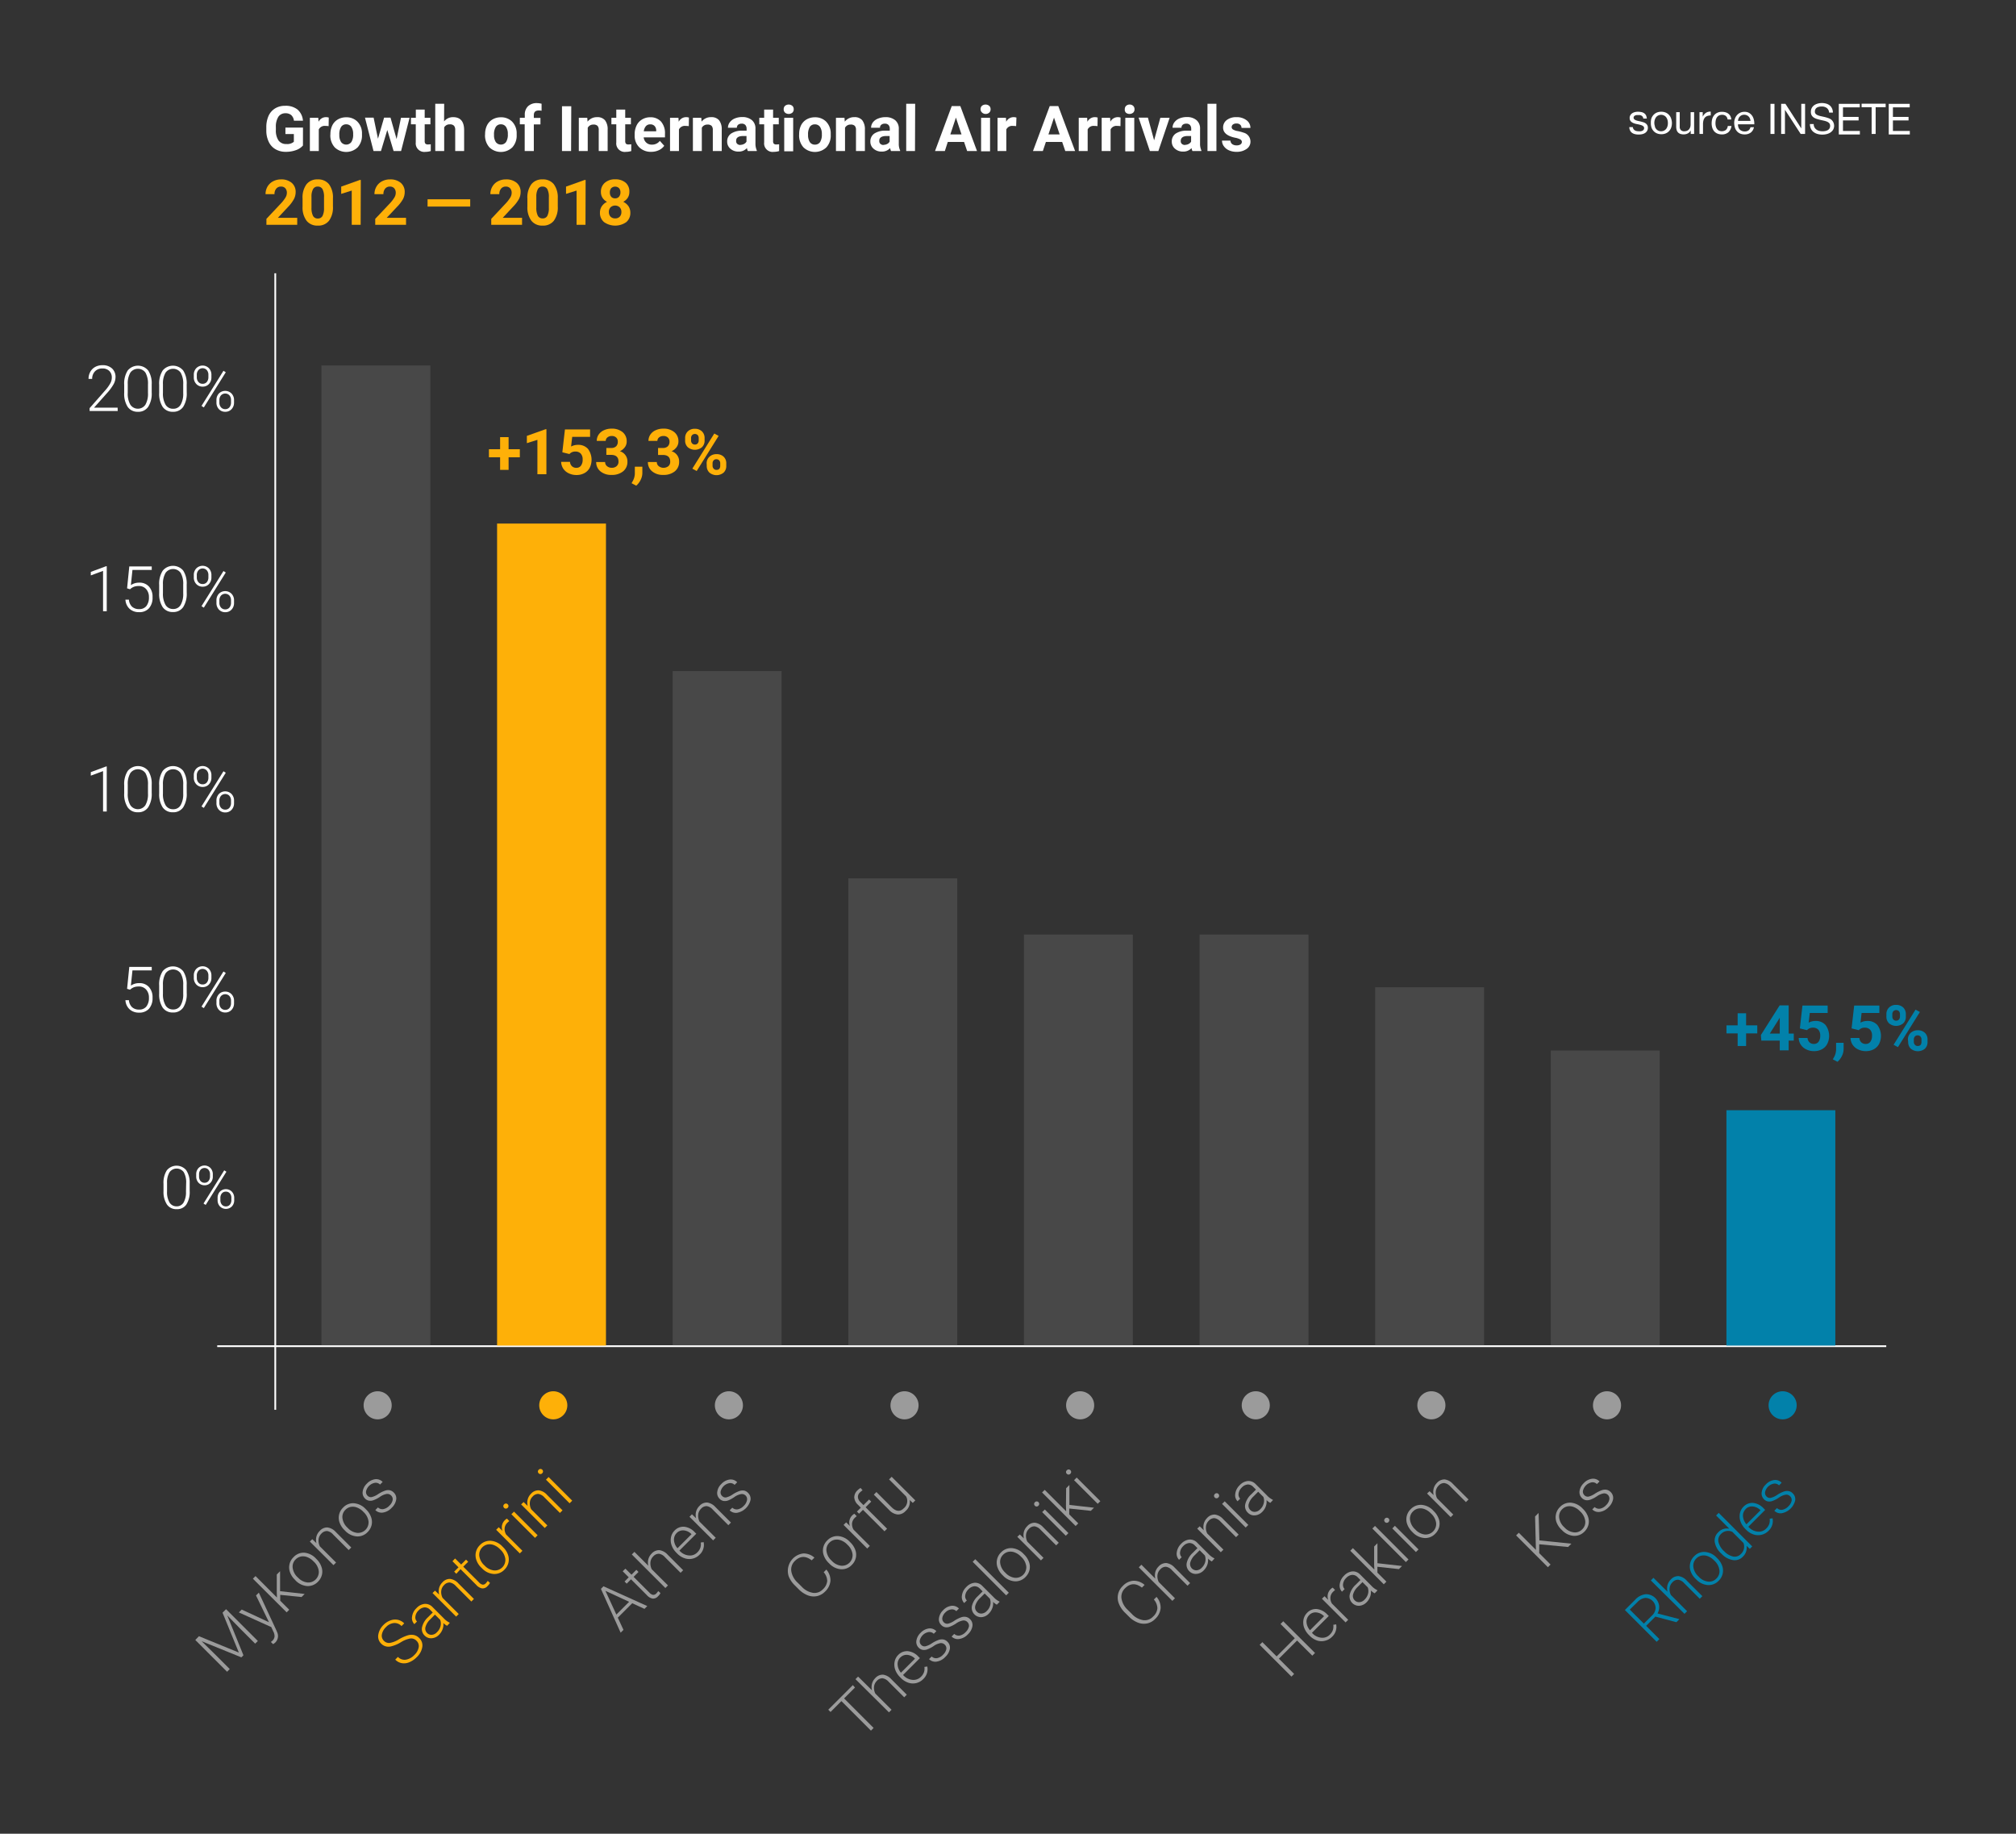 <?xml version="1.0" encoding="UTF-8"?> <svg xmlns="http://www.w3.org/2000/svg" viewBox="0 0 573.96 522"><rect x="0" y="0" width="573.96" height="522" fill="#333333" stroke="none"/><defs><style>.cls-1{fill:none;stroke:#fff;stroke-width:0.5px;}.cls-2,.cls-7{isolation:isolate;}.cls-3,.cls-7{fill:#9b9b9b;}.cls-4{fill:#feb008;}.cls-5{fill:#0281aa;}.cls-6{fill:#fff;}.cls-7{opacity:0.21;}</style></defs><title>Artboard 54 copy</title><g id="Layer_4" data-name="Layer 4"><g id="Group_700" data-name="Group 700"><line id="Line_18" data-name="Line 18" class="cls-1" x1="78.37" y1="77.79" x2="78.37" y2="401.32"></line><line id="Line_19" data-name="Line 19" class="cls-1" x1="537.02" y1="383.21" x2="61.84" y2="383.21"></line><g id="Mykonos" class="cls-2"><g class="cls-2"><path class="cls-3" d="M56.64,465.77,68,470.42l-4.64-11.34,1-1,9.05,9.05-.77.76-3.94-3.94-4-4.1,4.61,11.35-.59.59-11.31-4.59,4,3.92,4,4-.76.77-9.05-9.05Z"></path><path class="cls-3" d="M76.58,461.79l-3.69-7.62.8-.8,5,10.74.2.49a2.58,2.58,0,0,1-.49,2.94,2.81,2.81,0,0,1-.66.48l-.62-.61.42-.34a2,2,0,0,0,.62-1.16,2.76,2.76,0,0,0-.36-1.5l-.57-1.24L68,459l.82-.82Z"></path><path class="cls-3" d="M79.78,454l0,1.67,2.57,2.57-.74.74L72,449.4l.75-.75,6.1,6.11-.05-1.46,0-5.1.94-.94,0,5.69,7,.79-.89.88Z"></path><path class="cls-3" d="M83.93,449.66a5.48,5.48,0,0,1-1.37-2.12,4,4,0,0,1,1-4.26A3.89,3.89,0,0,1,86.65,442,5.13,5.13,0,0,1,90,443.71l.15.15A5.42,5.42,0,0,1,91.51,446a3.91,3.91,0,0,1,.15,2.26,4.15,4.15,0,0,1-1.14,2,3.92,3.92,0,0,1-3.11,1.23,5.12,5.12,0,0,1-3.33-1.66Zm.95-.54a4.32,4.32,0,0,0,2.6,1.35,3,3,0,0,0,3.27-3.27,4.42,4.42,0,0,0-1.42-2.66l-.14-.14a4.78,4.78,0,0,0-1.7-1.13,3.19,3.19,0,0,0-1.79-.19,2.9,2.9,0,0,0-1.53.83,2.81,2.81,0,0,0-.84,2.4A4.45,4.45,0,0,0,84.74,449Z"></path><path class="cls-3" d="M88.91,438.15l1.18,1.12a3.67,3.67,0,0,1,0-1.89,3.43,3.43,0,0,1,.93-1.57,2.8,2.8,0,0,1,2.21-1,3.87,3.87,0,0,1,2.37,1.29l4.41,4.41-.74.74-4.42-4.42a2.86,2.86,0,0,0-1.72-1,2.13,2.13,0,0,0-1.65.76,2.68,2.68,0,0,0-.79,1.66,3.63,3.63,0,0,0,.38,1.95l4.61,4.6-.74.74-6.73-6.72Z"></path><path class="cls-3" d="M98.05,435.54a5.55,5.55,0,0,1-1.37-2.12,4,4,0,0,1,1-4.26,3.89,3.89,0,0,1,3.11-1.24,5.14,5.14,0,0,1,3.33,1.66l.16.16a5.51,5.51,0,0,1,1.37,2.13,4,4,0,0,1,.15,2.26,4.24,4.24,0,0,1-1.14,2,3.92,3.92,0,0,1-3.11,1.23,5.12,5.12,0,0,1-3.33-1.66Zm1-.54a4.32,4.32,0,0,0,2.6,1.35,3,3,0,0,0,3.27-3.27,4.42,4.42,0,0,0-1.42-2.66l-.14-.15a4.88,4.88,0,0,0-1.7-1.12,3.19,3.19,0,0,0-1.79-.19,2.9,2.9,0,0,0-1.53.83,2.81,2.81,0,0,0-.84,2.4,4.45,4.45,0,0,0,1.41,2.67Z"></path><path class="cls-3" d="M111.37,425.73a1.52,1.52,0,0,0-1.34-.45,4.8,4.8,0,0,0-1.86.82,8.5,8.5,0,0,1-1.83.95,2.51,2.51,0,0,1-1.33.13,2.09,2.09,0,0,1-1.1-.62,2.27,2.27,0,0,1-.65-2,3.88,3.88,0,0,1,1.19-2.23,4,4,0,0,1,2.36-1.25,2.55,2.55,0,0,1,2.13.77l-.74.75a1.72,1.72,0,0,0-1.48-.49,3.17,3.17,0,0,0-2.49,2.36,1.42,1.42,0,0,0,.4,1.29,1.27,1.27,0,0,0,1.15.41,5.43,5.43,0,0,0,1.86-.84,8.88,8.88,0,0,1,2-1,2.56,2.56,0,0,1,1.35-.1,2.24,2.24,0,0,1,1.12.65,2.27,2.27,0,0,1,.68,2.05,4.12,4.12,0,0,1-1.29,2.3,4.21,4.21,0,0,1-2.47,1.34,2.47,2.47,0,0,1-2.17-.71l.75-.75a1.79,1.79,0,0,0,1.56.47,3.16,3.16,0,0,0,1.71-1,2.94,2.94,0,0,0,.91-1.59A1.46,1.46,0,0,0,111.37,425.73Z"></path></g></g><g id="Santorini" class="cls-2"><g class="cls-2"><path class="cls-4" d="M118.58,467.07a2.09,2.09,0,0,0-1.72-.66,7.73,7.73,0,0,0-2.77,1.1,9.68,9.68,0,0,1-2.91,1.19,2.9,2.9,0,0,1-2.65-.81,2.85,2.85,0,0,1-.83-2.54,5,5,0,0,1,1.53-2.84,5.16,5.16,0,0,1,2-1.26,3.77,3.77,0,0,1,2.07-.14,3.69,3.69,0,0,1,1.78,1l-.77.77a2.68,2.68,0,0,0-2.13-.86,3.52,3.52,0,0,0-2.27,1.14,3.8,3.8,0,0,0-1.19,2.12,2,2,0,0,0,.6,1.82,2,2,0,0,0,1.68.58,7.37,7.37,0,0,0,2.54-1,11.73,11.73,0,0,1,2.53-1.15,3.73,3.73,0,0,1,1.8-.09,3,3,0,0,1,1.49.86,2.85,2.85,0,0,1,.86,2.56,5.06,5.06,0,0,1-1.6,2.9,6.35,6.35,0,0,1-2.1,1.42,3.78,3.78,0,0,1-2.17.25,3.46,3.46,0,0,1-1.82-1l.76-.77a2.58,2.58,0,0,0,2.23.8,4.3,4.3,0,0,0,2.45-1.35,4,4,0,0,0,1.23-2.16A2.06,2.06,0,0,0,118.58,467.07Z"></path><path class="cls-4" d="M127.29,462.81a5,5,0,0,1-1.08-.8,3.62,3.62,0,0,1-.21,1.78,4.33,4.33,0,0,1-1,1.56,3.18,3.18,0,0,1-2.11,1,2.5,2.5,0,0,1-2-.77,2.53,2.53,0,0,1-.73-2.37,5.59,5.59,0,0,1,1.7-2.85l1.35-1.34-.76-.77a2.09,2.09,0,0,0-1.58-.69,2.64,2.64,0,0,0-1.71.88,2.84,2.84,0,0,0-.89,1.69,1.63,1.63,0,0,0,.45,1.46l-.75.74a2.43,2.43,0,0,1-.65-2.13,4,4,0,0,1,1.25-2.42,3.67,3.67,0,0,1,2.33-1.21,2.84,2.84,0,0,1,2.24.9l3.18,3.18a5.68,5.68,0,0,0,1.67,1.26l.07.07Zm-2.87,1.8a3.49,3.49,0,0,0,1-1.7,2.94,2.94,0,0,0-.11-1.81l-1.48-1.48L122.47,461a4.68,4.68,0,0,0-1.33,2.14,1.73,1.73,0,0,0,.46,1.72,1.67,1.67,0,0,0,1.35.51A2.22,2.22,0,0,0,124.42,464.61Z"></path><path class="cls-4" d="M123.85,452.8l1.17,1.12a3.78,3.78,0,0,1,0-1.89,3.41,3.41,0,0,1,.92-1.57,2.8,2.8,0,0,1,2.22-1,3.83,3.83,0,0,1,2.36,1.29l4.41,4.41-.74.74-4.41-4.42a3,3,0,0,0-1.73-1,2.13,2.13,0,0,0-1.64.76,2.63,2.63,0,0,0-.79,1.66,3.54,3.54,0,0,0,.38,1.95l4.6,4.6-.74.74-6.72-6.72Z"></path><path class="cls-4" d="M129.56,443.64l1.73,1.72,1.39-1.39.61.61-1.4,1.39,4.49,4.48a2,2,0,0,0,1,.64,1.1,1.1,0,0,0,.94-.4,5.77,5.77,0,0,0,.54-.67l.64.57a3.49,3.49,0,0,1-.69.9,1.86,1.86,0,0,1-1.56.67,2.92,2.92,0,0,1-1.66-1l-4.48-4.48L129.91,448l-.61-.61,1.24-1.23-1.72-1.73Z"></path><path class="cls-4" d="M137,446.22a5.4,5.4,0,0,1-1.37-2.12,4,4,0,0,1,1-4.26,3.92,3.92,0,0,1,3.12-1.23,5.12,5.12,0,0,1,3.33,1.66l.16.16a5.66,5.66,0,0,1,1.38,2.13,4.08,4.08,0,0,1,.14,2.26,4.16,4.16,0,0,1-1.14,2,3.92,3.92,0,0,1-3.11,1.23,5.07,5.07,0,0,1-3.33-1.66Zm1-.54a4.28,4.28,0,0,0,2.6,1.36,3,3,0,0,0,3.27-3.27,4.47,4.47,0,0,0-1.42-2.67l-.14-.14a4.91,4.91,0,0,0-1.7-1.13,3.28,3.28,0,0,0-1.79-.18,3,3,0,0,0-2.37,3.23,4.45,4.45,0,0,0,1.41,2.67Z"></path><path class="cls-4" d="M145,433a4.41,4.41,0,0,0-.54.46,2.53,2.53,0,0,0-.79,1.57,3,3,0,0,0,.44,1.81l4.62,4.62-.74.74-6.73-6.73.73-.72,1.08,1.05a2.8,2.8,0,0,1,.7-3.09,2,2,0,0,1,.57-.41Z"></path><path class="cls-4" d="M143.52,429.24a.72.72,0,0,1-.22-.49.67.67,0,0,1,.23-.52.71.71,0,0,1,.52-.23.68.68,0,0,1,.49.22.67.67,0,0,1,0,1,.73.73,0,0,1-.51.23A.72.72,0,0,1,143.52,429.24Zm9.54,7.79-.74.75-6.73-6.73.75-.74Z"></path><path class="cls-4" d="M149.07,427.58l1.17,1.12a3.78,3.78,0,0,1,0-1.89,3.41,3.41,0,0,1,.92-1.57,2.83,2.83,0,0,1,2.22-1,3.85,3.85,0,0,1,2.36,1.29l4.41,4.41-.74.74L155,426.26a3,3,0,0,0-1.72-1,2.12,2.12,0,0,0-1.64.76,2.63,2.63,0,0,0-.79,1.66,3.54,3.54,0,0,0,.38,1.95l4.6,4.6-.74.74-6.72-6.72Z"></path><path class="cls-4" d="M153.36,419.4a.74.74,0,0,1-.22-.49.71.71,0,0,1,.23-.52.67.67,0,0,1,.52-.23.72.72,0,0,1,.71.7.73.73,0,0,1-.23.52.67.67,0,0,1-.52.23A.68.68,0,0,1,153.36,419.4Zm9.55,7.79-.75.74-6.72-6.72.74-.75Z"></path></g></g><g id="Athens" class="cls-2"><g class="cls-2"><path class="cls-3" d="M180,456.38l-4.11,4.11,1.61,3.47-.8.81-5.62-12.48.73-.73,12.47,5.63-.8.8Zm-4.52,3.23,3.63-3.63-6.74-3.12Z"></path><path class="cls-3" d="M178.06,446.54l1.72,1.72,1.39-1.39.61.61-1.39,1.39,4.48,4.48a2,2,0,0,0,1,.64,1.13,1.13,0,0,0,1-.41,6.89,6.89,0,0,0,.54-.66l.63.57a3.09,3.09,0,0,1-.69.9,1.86,1.86,0,0,1-1.55.67,2.92,2.92,0,0,1-1.66-1l-4.49-4.49-1.23,1.24-.61-.61L179,449l-1.72-1.72Z"></path><path class="cls-3" d="M184.59,445.72a3.59,3.59,0,0,1,0-1.87,3.51,3.51,0,0,1,.91-1.58,2.89,2.89,0,0,1,2.22-1,3.94,3.94,0,0,1,2.37,1.3l4.41,4.41-.74.74-4.42-4.42a2.86,2.86,0,0,0-1.72-1,2.13,2.13,0,0,0-1.65.76,2.68,2.68,0,0,0-.79,1.65,3.65,3.65,0,0,0,.38,2l4.61,4.6-.74.74-9.55-9.55.74-.74Z"></path><path class="cls-3" d="M199.15,442.58a4.07,4.07,0,0,1-4.23,1,5.2,5.2,0,0,1-2.08-1.3l-.26-.27a5.55,5.55,0,0,1-1.37-2.12,4.23,4.23,0,0,1-.18-2.27,3.63,3.63,0,0,1,1-1.9,3.42,3.42,0,0,1,2.78-1.11,4.78,4.78,0,0,1,3,1.57l.42.42-4.8,4.79.14.15a4,4,0,0,0,2.56,1.24,2.91,2.91,0,0,0,2.41-.88,3.46,3.46,0,0,0,.84-1.28,3.26,3.26,0,0,0,.13-1.52l.82-.11A3.8,3.8,0,0,1,199.15,442.58Zm-6.48-6.2a2.65,2.65,0,0,0-.79,2,3.93,3.93,0,0,0,1,2.35l4-4-.08-.08a3.45,3.45,0,0,0-2.13-1A2.48,2.48,0,0,0,192.67,436.38Z"></path><path class="cls-3" d="M197,431.06l1.18,1.12a3.78,3.78,0,0,1,0-1.89,3.46,3.46,0,0,1,.93-1.58,2.86,2.86,0,0,1,2.21-1,3.94,3.94,0,0,1,2.37,1.3l4.41,4.41-.74.74-4.42-4.42a2.86,2.86,0,0,0-1.72-1,2.1,2.1,0,0,0-1.65.76,2.68,2.68,0,0,0-.79,1.65,3.65,3.65,0,0,0,.38,2l4.61,4.6-.74.74-6.73-6.72Z"></path><path class="cls-3" d="M212.31,425.76a1.49,1.49,0,0,0-1.34-.44,4.76,4.76,0,0,0-1.86.81,8.82,8.82,0,0,1-1.82,1,2.67,2.67,0,0,1-1.34.13,2.09,2.09,0,0,1-1.09-.62,2.26,2.26,0,0,1-.65-2,3.75,3.75,0,0,1,1.18-2.22,3.9,3.9,0,0,1,2.36-1.25,2.51,2.51,0,0,1,2.13.77l-.74.75a1.7,1.7,0,0,0-1.48-.49,3.13,3.13,0,0,0-2.49,2.36,1.42,1.42,0,0,0,.41,1.29,1.29,1.29,0,0,0,1.15.41,5.4,5.4,0,0,0,1.85-.84,9,9,0,0,1,2-1,2.65,2.65,0,0,1,1.35-.09A2.23,2.23,0,0,1,213,425a2.29,2.29,0,0,1,.67,2,4.84,4.84,0,0,1-3.76,3.63,2.47,2.47,0,0,1-2.17-.7l.75-.75a1.84,1.84,0,0,0,1.57.47,3.2,3.2,0,0,0,1.7-1,3,3,0,0,0,.91-1.6A1.45,1.45,0,0,0,212.31,425.76Z"></path></g></g><g id="Corfu" class="cls-2"><g class="cls-2"><path class="cls-3" d="M235.26,446.8a4.61,4.61,0,0,1,1.17,3.21,4.79,4.79,0,0,1-1.55,3.07,4.58,4.58,0,0,1-2.29,1.28,4.67,4.67,0,0,1-2.62-.23,7.38,7.38,0,0,1-2.54-1.69l-1.17-1.17a7.32,7.32,0,0,1-1.72-2.56,5,5,0,0,1,4.18-6.5,4.67,4.67,0,0,1,3.15,1.19l-.78.77c-1.72-1.34-3.33-1.28-4.81.2a3.37,3.37,0,0,0-1,2.88,5.73,5.73,0,0,0,1.82,3.28l1.11,1.1a5.64,5.64,0,0,0,3.21,1.79,3.22,3.22,0,0,0,2.85-1,3.63,3.63,0,0,0,1.24-2.38,3.88,3.88,0,0,0-1-2.48Z"></path><path class="cls-3" d="M235.9,444.89a5.67,5.67,0,0,1-1.37-2.12,4,4,0,0,1,1-4.27,3.92,3.92,0,0,1,3.11-1.23,5.12,5.12,0,0,1,3.33,1.66l.16.16a5.66,5.66,0,0,1,1.38,2.13,4,4,0,0,1,.14,2.26,4.07,4.07,0,0,1-1.14,2,3.92,3.92,0,0,1-3.11,1.23,5.12,5.12,0,0,1-3.33-1.66Zm.95-.54a4.32,4.32,0,0,0,2.6,1.35,3,3,0,0,0,3.27-3.27,4.45,4.45,0,0,0-1.41-2.66l-.15-.15a4.8,4.8,0,0,0-1.69-1.12,3.24,3.24,0,0,0-1.8-.19,2.9,2.9,0,0,0-1.53.83,2.81,2.81,0,0,0-.84,2.4,4.45,4.45,0,0,0,1.41,2.67Z"></path><path class="cls-3" d="M243.92,431.61a3.83,3.83,0,0,0-.55.46,2.6,2.6,0,0,0-.79,1.57,3.05,3.05,0,0,0,.44,1.81l4.62,4.62-.74.74-6.73-6.72.73-.73,1.08,1.05a2.81,2.81,0,0,1,.7-3.08,1.6,1.6,0,0,1,.58-.41Z"></path><path class="cls-3" d="M251.81,435.9l-6.12-6.11-1.11,1.11-.61-.61,1.11-1.11-.81-.82a3.13,3.13,0,0,1-1.06-2.11,2.74,2.74,0,0,1,.91-2,4.3,4.3,0,0,1,.89-.68l.57.67a4.15,4.15,0,0,0-.76.61,1.7,1.7,0,0,0-.57,1.34,2.21,2.21,0,0,0,.75,1.43l.83.83,1.6-1.6.61.61-1.6,1.6,6.11,6.11Z"></path><path class="cls-3" d="M259,427a3.38,3.38,0,0,1-1.17,3.12,2.9,2.9,0,0,1-2.26,1,3.84,3.84,0,0,1-2.42-1.27l-4.37-4.38.74-.74,4.28,4.28c1.28,1.28,2.44,1.41,3.47.37a2.68,2.68,0,0,0,.71-3.38l-4.86-4.87.74-.74,6.73,6.72-.72.72Z"></path></g></g><g id="Thessaloniki" class="cls-2"><g class="cls-2"><path class="cls-3" d="M243.42,480.38l-3.1,3.1,8.4,8.4-.76.77-8.41-8.41-3.09,3.1-.65-.65,7-7Z"></path><path class="cls-3" d="M248.26,481.17a3.59,3.59,0,0,1,0-1.87,3.46,3.46,0,0,1,.91-1.58,2.85,2.85,0,0,1,2.22-1,3.87,3.87,0,0,1,2.37,1.29l4.41,4.41-.74.74L253,478.74a3,3,0,0,0-1.73-1,2.13,2.13,0,0,0-1.64.76,2.7,2.7,0,0,0-.79,1.66,3.54,3.54,0,0,0,.38,1.95l4.61,4.6-.74.74L243.56,478l.74-.74Z"></path><path class="cls-3" d="M262.82,478a4.07,4.07,0,0,1-4.23,1,5.34,5.34,0,0,1-2.08-1.31l-.27-.27a5.72,5.72,0,0,1-1.37-2.12,4.32,4.32,0,0,1-.17-2.27,3.67,3.67,0,0,1,1-1.9,3.45,3.45,0,0,1,2.78-1.1,4.77,4.77,0,0,1,3,1.56l.42.42-4.8,4.8.14.14a4,4,0,0,0,2.56,1.25,3,3,0,0,0,2.41-.89,3.43,3.43,0,0,0,.84-1.27,3.32,3.32,0,0,0,.13-1.53l.82-.11A3.82,3.82,0,0,1,262.82,478Zm-6.48-6.2a2.63,2.63,0,0,0-.79,2,4,4,0,0,0,.95,2.36l4-4-.08-.08a3.51,3.51,0,0,0-2.13-1A2.42,2.42,0,0,0,256.34,471.83Z"></path><path class="cls-3" d="M269,468.2a1.49,1.49,0,0,0-1.33-.45,4.8,4.8,0,0,0-1.86.82,8.73,8.73,0,0,1-1.83.95,2.51,2.51,0,0,1-1.33.13,2.1,2.1,0,0,1-1.1-.61,2.29,2.29,0,0,1-.65-2,3.88,3.88,0,0,1,1.19-2.23,4,4,0,0,1,2.36-1.25,2.54,2.54,0,0,1,2.13.78l-.74.74a1.75,1.75,0,0,0-1.48-.49,3.17,3.17,0,0,0-2.49,2.36,1.42,1.42,0,0,0,.4,1.29,1.27,1.27,0,0,0,1.15.41,5.43,5.43,0,0,0,1.86-.84,8.88,8.88,0,0,1,2-1,2.67,2.67,0,0,1,1.35-.1,2.24,2.24,0,0,1,1.12.65,2.27,2.27,0,0,1,.68,2,4.12,4.12,0,0,1-1.29,2.3,4.21,4.21,0,0,1-2.47,1.34,2.48,2.48,0,0,1-2.17-.71l.75-.74a1.81,1.81,0,0,0,1.56.46,3.2,3.2,0,0,0,1.71-1,3,3,0,0,0,.91-1.6A1.44,1.44,0,0,0,269,468.2Z"></path><path class="cls-3" d="M275.43,461.75a1.47,1.47,0,0,0-1.33-.44,4.85,4.85,0,0,0-1.87.81,8.24,8.24,0,0,1-1.82.95,2.54,2.54,0,0,1-1.33.14,2.08,2.08,0,0,1-1.1-.62,2.26,2.26,0,0,1-.65-2,3.81,3.81,0,0,1,1.18-2.22,3.9,3.9,0,0,1,2.36-1.25,2.54,2.54,0,0,1,2.14.77l-.75.75a1.69,1.69,0,0,0-1.48-.49,2.74,2.74,0,0,0-1.63.85,2.77,2.77,0,0,0-.86,1.51,1.44,1.44,0,0,0,.41,1.29,1.32,1.32,0,0,0,1.15.41,5.4,5.4,0,0,0,1.85-.84,9,9,0,0,1,2-1,2.65,2.65,0,0,1,1.35-.09,2.19,2.19,0,0,1,1.13.65,2.27,2.27,0,0,1,.67,2,4.17,4.17,0,0,1-1.28,2.3,4.22,4.22,0,0,1-2.47,1.33,2.46,2.46,0,0,1-2.17-.7l.74-.75a1.85,1.85,0,0,0,1.57.47,3.16,3.16,0,0,0,1.7-1,3.05,3.05,0,0,0,.92-1.6A1.45,1.45,0,0,0,275.43,461.75Z"></path><path class="cls-3" d="M283.8,456.8a4.94,4.94,0,0,1-1.08-.8,3.68,3.68,0,0,1-.21,1.79,4.41,4.41,0,0,1-1,1.56,3.21,3.21,0,0,1-2.11,1,2.66,2.66,0,0,1-2.7-3.14,5.51,5.51,0,0,1,1.7-2.85l1.35-1.35-.76-.77a2.09,2.09,0,0,0-1.58-.69,2.65,2.65,0,0,0-1.71.89,2.87,2.87,0,0,0-.89,1.68,1.7,1.7,0,0,0,.45,1.47l-.75.74a2.46,2.46,0,0,1-.65-2.14,4.07,4.07,0,0,1,1.25-2.42,3.71,3.71,0,0,1,2.34-1.21,2.82,2.82,0,0,1,2.23.9l3.19,3.18a5.67,5.67,0,0,0,1.66,1.26l.08.07Zm-2.87,1.8a3.5,3.5,0,0,0,1-1.69,3,3,0,0,0-.11-1.82l-1.48-1.48L279,454.94a4.79,4.79,0,0,0-1.33,2.15,1.74,1.74,0,0,0,.46,1.71,1.7,1.7,0,0,0,1.36.52A2.24,2.24,0,0,0,280.93,458.6Z"></path><path class="cls-3" d="M287.21,453.39l-.75.75-9.54-9.55.74-.74Z"></path><path class="cls-3" d="M285.36,448.32A5.62,5.62,0,0,1,284,446.2a4.11,4.11,0,0,1-.14-2.27,4,4,0,0,1,1.12-2,3.88,3.88,0,0,1,3.12-1.23,5.12,5.12,0,0,1,3.33,1.66l.15.15a5.73,5.73,0,0,1,1.38,2.13,4,4,0,0,1,.15,2.27,4.25,4.25,0,0,1-1.14,2,3.92,3.92,0,0,1-3.12,1.23,5.12,5.12,0,0,1-3.33-1.66Zm.95-.54a4.33,4.33,0,0,0,2.6,1.36,3,3,0,0,0,3.27-3.27,4.44,4.44,0,0,0-1.42-2.67l-.14-.14a4.78,4.78,0,0,0-1.7-1.13,3.29,3.29,0,0,0-1.79-.19,2.9,2.9,0,0,0-1.53.83,2.79,2.79,0,0,0-.84,2.41,4.45,4.45,0,0,0,1.41,2.66Z"></path><path class="cls-3" d="M290.34,436.81l1.17,1.13a3.82,3.82,0,0,1,0-1.9,3.5,3.5,0,0,1,.92-1.57,2.83,2.83,0,0,1,2.22-1,3.83,3.83,0,0,1,2.36,1.29l4.42,4.41-.74.74-4.42-4.42a3,3,0,0,0-1.73-1,2.11,2.11,0,0,0-1.64.77,2.65,2.65,0,0,0-.79,1.65,3.54,3.54,0,0,0,.38,1.95l4.6,4.61-.73.73-6.73-6.72Z"></path><path class="cls-3" d="M294.64,428.63a.68.68,0,0,1,0-1,.69.69,0,0,1,.52-.23.67.67,0,0,1,.49.21.69.69,0,0,1,.21.5.65.65,0,0,1-.23.51.67.67,0,0,1-.52.23A.66.66,0,0,1,294.64,428.63Zm9.54,7.79-.75.75-6.72-6.73.75-.74Z"></path><path class="cls-3" d="M304.41,429.42l0,1.67,2.57,2.56-.75.75-9.55-9.55.75-.74,6.11,6.11-.06-1.46.05-5.11.93-.93v5.68l7,.79-.89.89Z"></path><path class="cls-3" d="M303.72,419.54a.72.72,0,0,1-.22-.49.71.71,0,0,1,.23-.52.75.75,0,0,1,.52-.23.74.74,0,0,1,.5.22.67.67,0,0,1,.21.49.75.75,0,0,1-.23.52.71.71,0,0,1-.52.23A.69.69,0,0,1,303.72,419.54Zm9.55,7.79-.75.75-6.73-6.72.75-.75Z"></path></g></g><g id="Chania" class="cls-2"><g class="cls-2"><path class="cls-3" d="M329.27,454.58a4.6,4.6,0,0,1,1.16,3.21,4.79,4.79,0,0,1-1.55,3.07,4.5,4.5,0,0,1-2.28,1.27,4.62,4.62,0,0,1-2.63-.23,7.08,7.08,0,0,1-2.53-1.68l-1.18-1.17a7.41,7.41,0,0,1-1.72-2.56,4.54,4.54,0,0,1,1.1-5,4.57,4.57,0,0,1,3.08-1.51,4.67,4.67,0,0,1,3.15,1.19l-.77.77c-1.73-1.35-3.34-1.28-4.81.2a3.32,3.32,0,0,0-1,2.88,5.65,5.65,0,0,0,1.81,3.28l1.11,1.1a5.64,5.64,0,0,0,3.21,1.79,3.22,3.22,0,0,0,2.85-1,3.59,3.59,0,0,0,1.24-2.38,3.92,3.92,0,0,0-1-2.48Z"></path><path class="cls-3" d="M328.92,449.39a3.81,3.81,0,0,1,0-1.87,3.48,3.48,0,0,1,.92-1.58,2.87,2.87,0,0,1,2.22-1,3.9,3.9,0,0,1,2.36,1.29l4.41,4.42-.74.74L333.68,447a2.86,2.86,0,0,0-1.72-1,2.08,2.08,0,0,0-1.64.76,2.63,2.63,0,0,0-.79,1.65,3.54,3.54,0,0,0,.38,1.95l4.6,4.61-.74.74-9.55-9.55.74-.74Z"></path><path class="cls-3" d="M345,444.49a5.58,5.58,0,0,1-1.08-.8,3.68,3.68,0,0,1-.21,1.79,4.38,4.38,0,0,1-1,1.55,3.16,3.16,0,0,1-2.11,1,2.5,2.5,0,0,1-2-.76,2.54,2.54,0,0,1-.73-2.37,5.51,5.51,0,0,1,1.7-2.85l1.35-1.35-.76-.77a2.09,2.09,0,0,0-1.58-.69,2.64,2.64,0,0,0-1.71.88,2.89,2.89,0,0,0-.89,1.69,1.71,1.71,0,0,0,.45,1.47l-.75.74a2.46,2.46,0,0,1-.65-2.14,4.13,4.13,0,0,1,1.25-2.42,3.71,3.71,0,0,1,2.34-1.21,2.82,2.82,0,0,1,2.23.9l3.19,3.18a5.67,5.67,0,0,0,1.66,1.26l.08.07Zm-2.87,1.8a3.5,3.5,0,0,0,1-1.69,3,3,0,0,0-.11-1.82l-1.47-1.48-1.33,1.33a4.68,4.68,0,0,0-1.34,2.15,1.78,1.78,0,0,0,1.82,2.23A2.22,2.22,0,0,0,342.13,446.29Z"></path><path class="cls-3" d="M341.56,434.48l1.17,1.13a3.82,3.82,0,0,1,0-1.9,3.5,3.5,0,0,1,.92-1.57,2.83,2.83,0,0,1,2.22-1,3.83,3.83,0,0,1,2.36,1.29l4.42,4.41-.74.74-4.42-4.42a3,3,0,0,0-1.73-1,2.13,2.13,0,0,0-1.64.76,2.7,2.7,0,0,0-.79,1.66,3.54,3.54,0,0,0,.38,1.95l4.6,4.6-.74.74-6.72-6.72Z"></path><path class="cls-3" d="M345.86,426.3a.69.69,0,0,1-.22-.49.67.67,0,0,1,.23-.52.69.69,0,0,1,.52-.23.67.67,0,0,1,.49.21.69.69,0,0,1,.21.5.65.65,0,0,1-.23.51.67.67,0,0,1-.52.23A.66.66,0,0,1,345.86,426.3Zm9.54,7.79-.75.75-6.72-6.73.74-.74Z"></path><path class="cls-3" d="M361.66,427.82a5.07,5.07,0,0,1-1.08-.79,3.62,3.62,0,0,1-.21,1.78,4.2,4.2,0,0,1-1,1.56,3.16,3.16,0,0,1-2.11,1,2.45,2.45,0,0,1-2-.77,2.53,2.53,0,0,1-.74-2.37,5.54,5.54,0,0,1,1.71-2.85l1.35-1.35-.77-.76a2.09,2.09,0,0,0-1.58-.69,2.64,2.64,0,0,0-1.71.88,3,3,0,0,0-.89,1.69,1.71,1.71,0,0,0,.45,1.47l-.75.73a2.43,2.43,0,0,1-.64-2.13,4,4,0,0,1,1.24-2.42,3.66,3.66,0,0,1,2.34-1.21,2.85,2.85,0,0,1,2.24.9l3.18,3.18a5.67,5.67,0,0,0,1.66,1.26l.08.07Zm-2.87,1.81a3.53,3.53,0,0,0,1-1.7,2.94,2.94,0,0,0-.1-1.81l-1.48-1.48L356.85,426a4.71,4.71,0,0,0-1.34,2.14,1.75,1.75,0,0,0,.46,1.72,1.69,1.69,0,0,0,1.36.51A2.25,2.25,0,0,0,358.79,429.63Z"></path></g></g><g id="Heraklion" class="cls-2"><g class="cls-2"><path class="cls-3" d="M374.39,470.54l-.77.77L369.28,467l-5.17,5.17,4.33,4.34-.76.76-9.05-9.05.77-.76,4.06,4.06,5.17-5.17-4.06-4.06.77-.77Z"></path><path class="cls-3" d="M379.24,465.93a4.14,4.14,0,0,1-2,1.13A4.06,4.06,0,0,1,375,467a5.22,5.22,0,0,1-2.08-1.31l-.27-.26a5.75,5.75,0,0,1-1.37-2.13,4.32,4.32,0,0,1-.17-2.27,3.64,3.64,0,0,1,1-1.89,3.42,3.42,0,0,1,2.78-1.11,4.81,4.81,0,0,1,3,1.57l.42.41-4.8,4.8.14.14a4,4,0,0,0,2.56,1.25,2.92,2.92,0,0,0,2.41-.89,3.35,3.35,0,0,0,.84-1.27,3.29,3.29,0,0,0,.13-1.52l.82-.12A3.82,3.82,0,0,1,379.24,465.93Zm-6.48-6.2a2.66,2.66,0,0,0-.8,2,4,4,0,0,0,1,2.35l4-4-.08-.08a3.5,3.5,0,0,0-2.13-1A2.45,2.45,0,0,0,372.76,459.73Z"></path><path class="cls-3" d="M380.1,452.64a3.77,3.77,0,0,0-.54.46,2.5,2.5,0,0,0-.79,1.56,3,3,0,0,0,.44,1.82l4.62,4.62-.74.74-6.73-6.73.73-.72,1.08,1.05a2.8,2.8,0,0,1,.7-3.09,2,2,0,0,1,.57-.41Z"></path><path class="cls-3" d="M391.37,453.56a5,5,0,0,1-1.09-.8,3.68,3.68,0,0,1-.21,1.79,4.28,4.28,0,0,1-1,1.56,3.21,3.21,0,0,1-2.1,1,2.66,2.66,0,0,1-2.71-3.14,5.54,5.54,0,0,1,1.71-2.85l1.35-1.35-.77-.77a2.08,2.08,0,0,0-1.58-.69,2.65,2.65,0,0,0-1.71.89,2.85,2.85,0,0,0-.88,1.68,1.67,1.67,0,0,0,.44,1.47l-.75.74a2.46,2.46,0,0,1-.64-2.14,4.06,4.06,0,0,1,1.24-2.42,3.71,3.71,0,0,1,2.34-1.21,2.85,2.85,0,0,1,2.24.9l3.18,3.18a5.56,5.56,0,0,0,1.67,1.26l.07.07Zm-2.88,1.8a3.61,3.61,0,0,0,1-1.69,3,3,0,0,0-.11-1.82l-1.48-1.48-1.33,1.33a4.73,4.73,0,0,0-1.34,2.15,1.74,1.74,0,0,0,.46,1.71,1.7,1.7,0,0,0,1.36.52A2.22,2.22,0,0,0,388.49,455.36Z"></path><path class="cls-3" d="M392.15,446l0,1.67,2.56,2.57-.74.75-9.55-9.55.75-.75,6.11,6.11-.06-1.46,0-5.1.94-.94,0,5.69,7,.79-.89.89Z"></path><path class="cls-3" d="M401,443.92l-.74.75-9.55-9.55.75-.75Z"></path><path class="cls-3" d="M394.31,433.28a.74.74,0,0,1-.22-.5.73.73,0,0,1,.23-.51.67.67,0,0,1,.52-.23.72.72,0,0,1,.71.7.75.75,0,0,1-.23.52.67.67,0,0,1-.52.23A.68.68,0,0,1,394.31,433.28Zm9.55,7.79-.75.74-6.72-6.72.74-.75Z"></path><path class="cls-3" d="M402,436a5.75,5.75,0,0,1-1.37-2.13,4,4,0,0,1,1-4.26,4,4,0,0,1,3.12-1.23,5.16,5.16,0,0,1,3.33,1.66l.15.16a5.66,5.66,0,0,1,1.38,2.13,4,4,0,0,1,.15,2.26,4.16,4.16,0,0,1-1.14,2,3.89,3.89,0,0,1-3.12,1.23,5.15,5.15,0,0,1-3.33-1.65Zm1-.55a4.28,4.28,0,0,0,2.6,1.36,3,3,0,0,0,3.27-3.27,4.47,4.47,0,0,0-1.42-2.67l-.14-.14a4.83,4.83,0,0,0-1.7-1.12,3.2,3.2,0,0,0-1.79-.19,2.83,2.83,0,0,0-1.53.83,2.79,2.79,0,0,0-.85,2.4,4.52,4.52,0,0,0,1.42,2.67Z"></path><path class="cls-3" d="M407,424.49l1.17,1.12a3.78,3.78,0,0,1,0-1.89,3.53,3.53,0,0,1,.92-1.58,2.87,2.87,0,0,1,2.22-1,3.9,3.9,0,0,1,2.36,1.3l4.42,4.41-.74.74-4.42-4.42a2.88,2.88,0,0,0-1.73-1,2.1,2.1,0,0,0-1.64.76,2.68,2.68,0,0,0-.79,1.65,3.52,3.52,0,0,0,.38,1.95l4.6,4.61-.74.74-6.72-6.73Z"></path></g></g><g id="Kos" class="cls-2"><g class="cls-2"><path class="cls-3" d="M438.22,439.6v2.53l3.23,3.24-.76.76-9.05-9.05.77-.76,4.87,4.88-.24-9.52,1-1,.23,7.82,9.11.93-.94.94Z"></path><path class="cls-3" d="M444.5,435.39a5.62,5.62,0,0,1-1.38-2.12A4.11,4.11,0,0,1,443,431a4,4,0,0,1,1.12-2,3.93,3.93,0,0,1,3.12-1.24,5.18,5.18,0,0,1,3.33,1.67l.15.15a5.66,5.66,0,0,1,1.38,2.13,4,4,0,0,1,.15,2.27,4.25,4.25,0,0,1-1.14,2A3.92,3.92,0,0,1,448,437.2a5.12,5.12,0,0,1-3.34-1.66Zm.95-.54a4.26,4.26,0,0,0,2.6,1.35,2.78,2.78,0,0,0,2.41-.86,2.82,2.82,0,0,0,.86-2.4,4.44,4.44,0,0,0-1.42-2.67l-.14-.14a4.78,4.78,0,0,0-1.7-1.13,3.29,3.29,0,0,0-1.79-.19,2.9,2.9,0,0,0-1.53.83,2.8,2.8,0,0,0-.84,2.4,4.45,4.45,0,0,0,1.41,2.67Z"></path><path class="cls-3" d="M457.81,425.58a1.49,1.49,0,0,0-1.33-.45,5,5,0,0,0-1.86.82,8.28,8.28,0,0,1-1.83.95,2.63,2.63,0,0,1-1.33.14,2.19,2.19,0,0,1-1.1-.62,2.29,2.29,0,0,1-.65-2,3.82,3.82,0,0,1,1.19-2.22,3.88,3.88,0,0,1,2.36-1.25,2.5,2.5,0,0,1,2.13.77l-.75.74a1.72,1.72,0,0,0-1.47-.49,3.17,3.17,0,0,0-2.49,2.36,1.42,1.42,0,0,0,.4,1.3,1.32,1.32,0,0,0,1.15.41,5.81,5.81,0,0,0,1.86-.85,9.33,9.33,0,0,1,2-1,2.82,2.82,0,0,1,1.36-.1,2.36,2.36,0,0,1,1.12.65,2.31,2.31,0,0,1,.68,2,4.18,4.18,0,0,1-1.29,2.31,4.25,4.25,0,0,1-2.47,1.33,2.47,2.47,0,0,1-2.17-.71L454,429a1.81,1.81,0,0,0,1.56.46,3.2,3.2,0,0,0,1.71-1,3,3,0,0,0,.91-1.6A1.45,1.45,0,0,0,457.81,425.58Z"></path></g></g><g id="Rhodes" class="cls-2"><g class="cls-2"><path class="cls-5" d="M471.29,460.19l-2.63,2.63,3.77,3.77-.77.77-9.05-9.05,2.94-2.94a4.82,4.82,0,0,1,3-1.56,3.78,3.78,0,0,1,3.79,3.19,3.65,3.65,0,0,1-.44,2.29l6.11,1.59.08.08-.81.82Zm-3.28,2,2.35-2.34a3.1,3.1,0,0,0,1-2.1,2.94,2.94,0,0,0-2.94-2.88,3.61,3.61,0,0,0-2.23,1.18L464,458.19Z"></path><path class="cls-5" d="M474.74,453.11a3.7,3.7,0,0,1,0-1.87,3.48,3.48,0,0,1,.92-1.58,2.87,2.87,0,0,1,2.22-1,3.9,3.9,0,0,1,2.36,1.3l4.42,4.41-.74.74-4.42-4.42a2.88,2.88,0,0,0-1.73-1,2.1,2.1,0,0,0-1.64.76,2.68,2.68,0,0,0-.79,1.65,3.52,3.52,0,0,0,.38,1.95l4.6,4.61-.74.74L470,449.89l.74-.74Z"></path><path class="cls-5" d="M482.7,449.4a5.52,5.52,0,0,1-1.37-2.12,4,4,0,0,1,1-4.26,3.85,3.85,0,0,1,3.11-1.23,5.07,5.07,0,0,1,3.33,1.66l.16.15a5.73,5.73,0,0,1,1.38,2.13,4,4,0,0,1-1,4.25,3.92,3.92,0,0,1-3.11,1.23,5.07,5.07,0,0,1-3.33-1.66Zm.95-.54a4.33,4.33,0,0,0,2.6,1.36,2.87,2.87,0,0,0,2.42-.87,2.81,2.81,0,0,0,.85-2.4,4.48,4.48,0,0,0-1.41-2.67l-.15-.14a4.83,4.83,0,0,0-1.69-1.13,3.33,3.33,0,0,0-1.8-.19,2.9,2.9,0,0,0-1.53.83,2.84,2.84,0,0,0-.84,2.41,4.45,4.45,0,0,0,1.41,2.66Z"></path><path class="cls-5" d="M490,442.2a5.7,5.7,0,0,1-1.8-3.2,3.18,3.18,0,0,1,1-2.82,3.3,3.3,0,0,1,3.15-1l-3.77-3.78.74-.74,9.54,9.55-.69.7-.93-.87a3.41,3.41,0,0,1-1.08,3.12,3.15,3.15,0,0,1-2.81.94,5.76,5.76,0,0,1-3.24-1.81Zm.88-.62a5,5,0,0,0,2.54,1.51,2.38,2.38,0,0,0,2.2-.71,2.83,2.83,0,0,0,.74-3.16l-3.16-3.16a2.8,2.8,0,0,0-3.25.63,2.4,2.4,0,0,0-.72,2.19A5.28,5.28,0,0,0,490.86,441.58Z"></path><path class="cls-5" d="M503.5,435.77a4.14,4.14,0,0,1-2,1.13,4.06,4.06,0,0,1-2.26-.1,5.11,5.11,0,0,1-2.08-1.31l-.27-.26a5.75,5.75,0,0,1-1.37-2.13,4.29,4.29,0,0,1-.17-2.26,3.63,3.63,0,0,1,1-1.9,3.42,3.42,0,0,1,2.78-1.11,4.81,4.81,0,0,1,3,1.57l.42.41-4.8,4.8.14.14a4,4,0,0,0,2.56,1.25,2.92,2.92,0,0,0,2.41-.89,3.35,3.35,0,0,0,.84-1.27,3.28,3.28,0,0,0,.13-1.52l.82-.11A3.81,3.81,0,0,1,503.5,435.77Zm-6.48-6.2a2.66,2.66,0,0,0-.8,2,4,4,0,0,0,1,2.35l4-4-.08-.08a3.5,3.5,0,0,0-2.13-1A2.45,2.45,0,0,0,497,429.57Z"></path><path class="cls-5" d="M509.66,425.94a1.46,1.46,0,0,0-1.33-.44,4.76,4.76,0,0,0-1.86.81,8.28,8.28,0,0,1-1.83.95,2.53,2.53,0,0,1-1.33.14,2.12,2.12,0,0,1-1.1-.62,2.29,2.29,0,0,1-.65-2,3.77,3.77,0,0,1,1.19-2.22,3.9,3.9,0,0,1,2.36-1.25,2.53,2.53,0,0,1,2.13.77l-.75.75a1.67,1.67,0,0,0-1.47-.49,3.13,3.13,0,0,0-2.49,2.36,1.44,1.44,0,0,0,.4,1.29,1.32,1.32,0,0,0,1.15.41,5.43,5.43,0,0,0,1.86-.84,8.79,8.79,0,0,1,2-1,2.65,2.65,0,0,1,1.35-.09,2.16,2.16,0,0,1,1.12.65,2.27,2.27,0,0,1,.68,2,4.88,4.88,0,0,1-3.76,3.63,2.46,2.46,0,0,1-2.17-.7l.75-.75a1.82,1.82,0,0,0,1.56.47,3.22,3.22,0,0,0,1.71-1,3,3,0,0,0,.91-1.6A1.45,1.45,0,0,0,509.66,425.94Z"></path></g></g><g id="Growth_of_International_Air_Arrivals_2012_2018" data-name="Growth of International Air Arrivals 2012 2018" class="cls-2"><g class="cls-2"><path class="cls-6" d="M86.25,41.42a4.59,4.59,0,0,1-2,1.32,8.3,8.3,0,0,1-2.89.48,5.74,5.74,0,0,1-2.91-.73,4.74,4.74,0,0,1-1.93-2.1,7.34,7.34,0,0,1-.7-3.25v-.87A7.9,7.9,0,0,1,76.45,33a4.84,4.84,0,0,1,1.87-2.14,5.31,5.31,0,0,1,2.85-.74,5.37,5.37,0,0,1,3.56,1.08,4.69,4.69,0,0,1,1.52,3.16H83.68a2.54,2.54,0,0,0-.78-1.61,2.47,2.47,0,0,0-1.65-.51,2.35,2.35,0,0,0-2,1,5.29,5.29,0,0,0-.71,3V37a5.07,5.07,0,0,0,.76,3,2.64,2.64,0,0,0,2.24,1,2.89,2.89,0,0,0,2.12-.64v-2.2h-2.4V36.32h5Z"></path><path class="cls-6" d="M93.56,35.91a6.33,6.33,0,0,0-.91-.07,1.87,1.87,0,0,0-1.89,1V43H88.22V33.53h2.4l.07,1.13a2.35,2.35,0,0,1,2.12-1.31,2.56,2.56,0,0,1,.79.12Z"></path><path class="cls-6" d="M94.07,38.2a5.57,5.57,0,0,1,.55-2.53A3.94,3.94,0,0,1,96.19,34a4.59,4.59,0,0,1,2.37-.61,4.33,4.33,0,0,1,3.14,1.18,4.68,4.68,0,0,1,1.36,3.2l0,.65a5,5,0,0,1-1.22,3.51,4.72,4.72,0,0,1-6.56,0,5.06,5.06,0,0,1-1.23-3.59Zm2.54.18a3.55,3.55,0,0,0,.51,2.07,1.83,1.83,0,0,0,2.9,0,3.86,3.86,0,0,0,.52-2.27,3.51,3.51,0,0,0-.52-2.06,1.69,1.69,0,0,0-1.46-.73,1.65,1.65,0,0,0-1.44.73A3.94,3.94,0,0,0,96.61,38.38Z"></path><path class="cls-6" d="M112.91,39.59l1.25-6.06h2.45L114.19,43h-2.13l-1.8-6-1.8,6h-2.12l-2.43-9.51h2.46l1.24,6,1.74-6h1.83Z"></path><path class="cls-6" d="M120.91,31.19v2.34h1.63v1.86h-1.63v4.75a1.19,1.19,0,0,0,.2.76,1.05,1.05,0,0,0,.78.22,4.22,4.22,0,0,0,.75-.06V43a5.37,5.37,0,0,1-1.54.23,2.43,2.43,0,0,1-2.73-2.7V35.39H117V33.53h1.39V31.19Z"></path><path class="cls-6" d="M126.43,34.57A3.18,3.18,0,0,1,129,33.35q3.09,0,3.14,3.6V43h-2.54V37a1.78,1.78,0,0,0-.35-1.21,1.53,1.53,0,0,0-1.17-.39,1.75,1.75,0,0,0-1.62.86V43h-2.54V29.54h2.54Z"></path><path class="cls-6" d="M138.11,38.2a5.57,5.57,0,0,1,.55-2.53A3.94,3.94,0,0,1,140.23,34a4.59,4.59,0,0,1,2.37-.61,4.36,4.36,0,0,1,3.15,1.18,4.72,4.72,0,0,1,1.35,3.2l0,.65a5,5,0,0,1-1.22,3.51,4.72,4.72,0,0,1-6.56,0,5.06,5.06,0,0,1-1.23-3.59Zm2.54.18a3.55,3.55,0,0,0,.51,2.07,1.83,1.83,0,0,0,2.9,0,3.86,3.86,0,0,0,.52-2.27,3.51,3.51,0,0,0-.52-2.06,1.69,1.69,0,0,0-1.46-.73,1.65,1.65,0,0,0-1.44.73A3.94,3.94,0,0,0,140.65,38.38Z"></path><path class="cls-6" d="M149.38,43V35.39H148V33.53h1.41v-.81a3.28,3.28,0,0,1,.92-2.48,3.55,3.55,0,0,1,2.57-.89,5.8,5.8,0,0,1,1.29.18l0,2a3.47,3.47,0,0,0-.78-.08c-1,0-1.43.45-1.43,1.35v.76h1.89v1.86h-1.89V43Z"></path><path class="cls-6" d="M162.59,43H160V30.24h2.64Z"></path><path class="cls-6" d="M167.2,33.53l.08,1.1A3.33,3.33,0,0,1,170,33.35a2.79,2.79,0,0,1,2.25.89A4.15,4.15,0,0,1,173,36.9V43h-2.54V37a1.65,1.65,0,0,0-.35-1.18,1.58,1.58,0,0,0-1.17-.36,1.75,1.75,0,0,0-1.61.91V43h-2.54V33.53Z"></path><path class="cls-6" d="M178,31.19v2.34h1.62v1.86H178v4.75a1.19,1.19,0,0,0,.2.76,1,1,0,0,0,.77.22,4.14,4.14,0,0,0,.75-.06V43a5.32,5.32,0,0,1-1.54.23,2.42,2.42,0,0,1-2.72-2.7V35.39h-1.39V33.53h1.39V31.19Z"></path><path class="cls-6" d="M185.41,43.22A4.66,4.66,0,0,1,182,41.93a4.57,4.57,0,0,1-1.31-3.42v-.24a5.7,5.7,0,0,1,.55-2.56A4,4,0,0,1,182.81,34a4.4,4.4,0,0,1,2.32-.62,4,4,0,0,1,3.07,1.23,5,5,0,0,1,1.12,3.49v1h-6.06A2.31,2.31,0,0,0,184,40.6a2.21,2.21,0,0,0,1.56.57,2.75,2.75,0,0,0,2.3-1.07l1.25,1.4a3.86,3.86,0,0,1-1.55,1.26A5.1,5.1,0,0,1,185.41,43.22Zm-.29-7.82a1.58,1.58,0,0,0-1.23.51,2.72,2.72,0,0,0-.6,1.47h3.53v-.2a1.83,1.83,0,0,0-.46-1.31A1.61,1.61,0,0,0,185.12,35.4Z"></path><path class="cls-6" d="M196.1,35.91a6.33,6.33,0,0,0-.91-.07,1.87,1.87,0,0,0-1.89,1V43h-2.54V33.53h2.4l.07,1.13a2.35,2.35,0,0,1,2.12-1.31,2.56,2.56,0,0,1,.79.12Z"></path><path class="cls-6" d="M199.66,33.53l.08,1.1a3.33,3.33,0,0,1,2.74-1.28,2.79,2.79,0,0,1,2.25.89,4.15,4.15,0,0,1,.75,2.66V43h-2.54V37a1.7,1.7,0,0,0-.35-1.18,1.59,1.59,0,0,0-1.17-.36,1.75,1.75,0,0,0-1.61.91V43h-2.54V33.53Z"></path><path class="cls-6" d="M212.92,43a2.66,2.66,0,0,1-.26-.85,3.08,3.08,0,0,1-2.4,1,3.36,3.36,0,0,1-2.31-.81,2.58,2.58,0,0,1-.92-2,2.68,2.68,0,0,1,1.12-2.32,5.57,5.57,0,0,1,3.24-.82h1.17v-.54a1.6,1.6,0,0,0-.34-1.06,1.35,1.35,0,0,0-1.07-.4,1.56,1.56,0,0,0-1,.31,1.07,1.07,0,0,0-.36.85h-2.54a2.56,2.56,0,0,1,.51-1.53,3.4,3.4,0,0,1,1.44-1.11,5.37,5.37,0,0,1,2.09-.4,4.15,4.15,0,0,1,2.79.89,3.07,3.07,0,0,1,1,2.48v4.12a4.7,4.7,0,0,0,.38,2V43Zm-2.1-1.77a2.12,2.12,0,0,0,1-.25,1.65,1.65,0,0,0,.71-.67V38.72h-.95c-1.27,0-2,.43-2,1.31v.15a1,1,0,0,0,.33.79A1.32,1.32,0,0,0,210.82,41.27Z"></path><path class="cls-6" d="M220.1,31.19v2.34h1.62v1.86H220.1v4.75a1.13,1.13,0,0,0,.2.76,1,1,0,0,0,.77.22,4.22,4.22,0,0,0,.75-.06V43a5.32,5.32,0,0,1-1.54.23,2.42,2.42,0,0,1-2.72-2.7V35.39h-1.39V33.53h1.39V31.19Z"></path><path class="cls-6" d="M223.12,31.07a1.26,1.26,0,0,1,.38-.94,1.65,1.65,0,0,1,2.08,0,1.23,1.23,0,0,1,.39.94,1.25,1.25,0,0,1-.39,1,1.63,1.63,0,0,1-2.07,0A1.25,1.25,0,0,1,223.12,31.07Zm2.7,12h-2.55V33.53h2.55Z"></path><path class="cls-6" d="M227.52,38.2a5.7,5.7,0,0,1,.54-2.53A4,4,0,0,1,229.63,34a4.6,4.6,0,0,1,2.38-.61,4.35,4.35,0,0,1,3.14,1.18,4.77,4.77,0,0,1,1.36,3.2v.65a4.94,4.94,0,0,1-1.22,3.51,4.72,4.72,0,0,1-6.56,0,5.06,5.06,0,0,1-1.22-3.59Zm2.54.18a3.64,3.64,0,0,0,.5,2.07,1.68,1.68,0,0,0,1.46.72,1.71,1.71,0,0,0,1.45-.71,4,4,0,0,0,.51-2.27,3.58,3.58,0,0,0-.51-2.06A1.72,1.72,0,0,0,232,35.4a1.66,1.66,0,0,0-1.45.73A4,4,0,0,0,230.06,38.38Z"></path><path class="cls-6" d="M240.43,33.53l.08,1.1a3.32,3.32,0,0,1,2.73-1.28,2.76,2.76,0,0,1,2.25.89,4.15,4.15,0,0,1,.75,2.66V43H243.7V37a1.65,1.65,0,0,0-.35-1.18,1.58,1.58,0,0,0-1.17-.36,1.73,1.73,0,0,0-1.6.91V43H238V33.53Z"></path><path class="cls-6" d="M253.68,43a2.67,2.67,0,0,1-.25-.85,3.11,3.11,0,0,1-2.4,1,3.36,3.36,0,0,1-2.32-.81,2.61,2.61,0,0,1-.92-2,2.7,2.7,0,0,1,1.12-2.32,5.57,5.57,0,0,1,3.24-.82h1.17v-.54a1.55,1.55,0,0,0-.34-1.06,1.34,1.34,0,0,0-1.07-.4,1.53,1.53,0,0,0-1,.31,1,1,0,0,0-.37.85H248a2.56,2.56,0,0,1,.51-1.53A3.4,3.4,0,0,1,250,33.75a5.38,5.38,0,0,1,2.1-.4,4.15,4.15,0,0,1,2.79.89,3.11,3.11,0,0,1,1,2.48v4.12a4.42,4.42,0,0,0,.38,2V43Zm-2.1-1.77a2.19,2.19,0,0,0,1-.25,1.62,1.62,0,0,0,.7-.67V38.72h-.95c-1.27,0-2,.43-2,1.31v.15a1,1,0,0,0,.34.79A1.3,1.3,0,0,0,251.58,41.27Z"></path><path class="cls-6" d="M260.5,43H258V29.54h2.55Z"></path><path class="cls-6" d="M274.47,40.4h-4.63L269,43h-2.8l4.76-12.8h2.45L278.16,43h-2.81Zm-3.91-2.13h3.19l-1.6-4.79Z"></path><path class="cls-6" d="M279.17,31.07a1.26,1.26,0,0,1,.38-.94,1.65,1.65,0,0,1,2.08,0,1.23,1.23,0,0,1,.39.94,1.25,1.25,0,0,1-.39,1,1.5,1.5,0,0,1-1,.37,1.46,1.46,0,0,1-1-.37A1.25,1.25,0,0,1,279.17,31.07Zm2.7,12h-2.55V33.53h2.55Z"></path><path class="cls-6" d="M289.3,35.91a6.33,6.33,0,0,0-.91-.07,1.87,1.87,0,0,0-1.89,1V43H284V33.53h2.4l.07,1.13a2.35,2.35,0,0,1,2.12-1.31,2.56,2.56,0,0,1,.79.12Z"></path><path class="cls-6" d="M302.4,40.4h-4.63L296.9,43h-2.81l4.77-12.8h2.44L306.09,43h-2.8Zm-3.91-2.13h3.2l-1.61-4.79Z"></path><path class="cls-6" d="M312.46,35.91a6.33,6.33,0,0,0-.91-.07,1.87,1.87,0,0,0-1.89,1V43h-2.54V33.53h2.4l.07,1.13a2.35,2.35,0,0,1,2.12-1.31,2.56,2.56,0,0,1,.79.12Z"></path><path class="cls-6" d="M319,35.91a6.46,6.46,0,0,0-.92-.07,1.87,1.87,0,0,0-1.89,1V43h-2.54V33.53h2.4l.07,1.13a2.36,2.36,0,0,1,2.12-1.31,2.52,2.52,0,0,1,.79.12Z"></path><path class="cls-6" d="M320.23,31.07a1.26,1.26,0,0,1,.38-.94,1.44,1.44,0,0,1,1-.37,1.42,1.42,0,0,1,1,.37,1.23,1.23,0,0,1,.39.94,1.25,1.25,0,0,1-.39,1,1.63,1.63,0,0,1-2.07,0A1.25,1.25,0,0,1,320.23,31.07Zm2.7,12h-2.55V33.53h2.55Z"></path><path class="cls-6" d="M328.58,39.94l1.77-6.41H333L329.79,43h-2.42l-3.21-9.51h2.65Z"></path><path class="cls-6" d="M339.5,43a2.66,2.66,0,0,1-.26-.85,3.08,3.08,0,0,1-2.4,1,3.36,3.36,0,0,1-2.31-.81,2.58,2.58,0,0,1-.92-2,2.68,2.68,0,0,1,1.12-2.32,5.57,5.57,0,0,1,3.24-.82h1.17v-.54a1.6,1.6,0,0,0-.34-1.06,1.35,1.35,0,0,0-1.07-.4,1.56,1.56,0,0,0-1,.31,1.07,1.07,0,0,0-.36.85h-2.54a2.56,2.56,0,0,1,.51-1.53,3.4,3.4,0,0,1,1.44-1.11,5.37,5.37,0,0,1,2.09-.4,4.15,4.15,0,0,1,2.79.89,3.08,3.08,0,0,1,1,2.48v4.12a4.57,4.57,0,0,0,.37,2V43Zm-2.1-1.77a2.12,2.12,0,0,0,1-.25,1.65,1.65,0,0,0,.71-.67V38.72h-.95c-1.27,0-1.95.43-2,1.31v.15a1,1,0,0,0,.33.79A1.32,1.32,0,0,0,337.4,41.27Z"></path><path class="cls-6" d="M346.32,43h-2.55V29.54h2.55Z"></path><path class="cls-6" d="M353.56,40.41a.81.81,0,0,0-.46-.73,5.19,5.19,0,0,0-1.48-.48q-3.4-.72-3.4-2.88a2.62,2.62,0,0,1,1-2.12,4.3,4.3,0,0,1,2.75-.85,4.57,4.57,0,0,1,2.9.86A2.67,2.67,0,0,1,356,36.42h-2.54a1.21,1.21,0,0,0-.35-.9,1.47,1.47,0,0,0-1.1-.36,1.52,1.52,0,0,0-1,.29.91.91,0,0,0-.35.74.77.77,0,0,0,.4.68,3.72,3.72,0,0,0,1.35.45,11.63,11.63,0,0,1,1.6.43,2.62,2.62,0,0,1,2,2.56,2.46,2.46,0,0,1-1.12,2.1,4.77,4.77,0,0,1-2.88.81,5.08,5.08,0,0,1-2.12-.43,3.49,3.49,0,0,1-1.46-1.17,2.7,2.7,0,0,1-.52-1.6h2.4a1.33,1.33,0,0,0,.5,1,2,2,0,0,0,1.25.36,1.89,1.89,0,0,0,1.11-.27A.87.87,0,0,0,353.56,40.41Z"></path></g><g class="cls-2"><path class="cls-4" d="M84.62,64H75.85V62.3L80,57.89a10,10,0,0,0,1.26-1.63,2.62,2.62,0,0,0,.41-1.32,1.94,1.94,0,0,0-.43-1.34A1.58,1.58,0,0,0,80,53.11a1.68,1.68,0,0,0-1.36.6,2.33,2.33,0,0,0-.49,1.56H75.6a4.24,4.24,0,0,1,.55-2.14,4,4,0,0,1,1.58-1.51A4.75,4.75,0,0,1,80,51.07a4.52,4.52,0,0,1,3.08,1,3.34,3.34,0,0,1,1.09,2.68,4.28,4.28,0,0,1-.49,1.93A10.55,10.55,0,0,1,82,58.92L79.12,62h5.5Z"></path><path class="cls-4" d="M94.79,58.75a6.44,6.44,0,0,1-1.1,4.06,3.82,3.82,0,0,1-3.21,1.41,3.86,3.86,0,0,1-3.2-1.38,6.31,6.31,0,0,1-1.14-4V56.52a6.32,6.32,0,0,1,1.12-4.06,3.84,3.84,0,0,1,3.2-1.39,3.89,3.89,0,0,1,3.2,1.37,6.3,6.3,0,0,1,1.13,4Zm-2.54-2.59a4.7,4.7,0,0,0-.43-2.32,1.49,1.49,0,0,0-1.36-.73,1.44,1.44,0,0,0-1.32.7A4.34,4.34,0,0,0,88.68,56v3.11a5,5,0,0,0,.43,2.33,1.46,1.46,0,0,0,1.37.76,1.43,1.43,0,0,0,1.34-.73,4.74,4.74,0,0,0,.43-2.24Z"></path><path class="cls-4" d="M102.68,64h-2.54V54.25l-3,.94V53.12l5.3-1.89h.28Z"></path><path class="cls-4" d="M115.6,64h-8.77V62.3L111,57.89a10,10,0,0,0,1.26-1.63,2.53,2.53,0,0,0,.41-1.32,1.94,1.94,0,0,0-.43-1.34,1.58,1.58,0,0,0-1.23-.49,1.68,1.68,0,0,0-1.36.6,2.33,2.33,0,0,0-.49,1.56h-2.55a4.15,4.15,0,0,1,.56-2.14,3.87,3.87,0,0,1,1.57-1.51,4.75,4.75,0,0,1,2.31-.55,4.52,4.52,0,0,1,3.08,1,3.34,3.34,0,0,1,1.09,2.68,4.28,4.28,0,0,1-.49,1.93A10.55,10.55,0,0,1,113,58.92L110.1,62h5.5Z"></path><path class="cls-4" d="M133.87,58.8H121.73V56.73h12.14Z"></path><path class="cls-4" d="M148.63,64h-8.77V62.3L144,57.89a10,10,0,0,0,1.26-1.63,2.53,2.53,0,0,0,.41-1.32,1.94,1.94,0,0,0-.43-1.34,1.58,1.58,0,0,0-1.23-.49,1.68,1.68,0,0,0-1.36.6,2.33,2.33,0,0,0-.49,1.56h-2.55a4.15,4.15,0,0,1,.56-2.14,3.87,3.87,0,0,1,1.57-1.51,4.75,4.75,0,0,1,2.31-.55,4.52,4.52,0,0,1,3.08,1,3.34,3.34,0,0,1,1.09,2.68,4.28,4.28,0,0,1-.49,1.93A10.55,10.55,0,0,1,146,58.92L143.13,62h5.5Z"></path><path class="cls-4" d="M158.8,58.75a6.44,6.44,0,0,1-1.1,4.06,3.82,3.82,0,0,1-3.21,1.41,3.86,3.86,0,0,1-3.2-1.38,6.31,6.31,0,0,1-1.14-4V56.52a6.32,6.32,0,0,1,1.12-4.06,3.84,3.84,0,0,1,3.2-1.39,3.89,3.89,0,0,1,3.2,1.37,6.3,6.3,0,0,1,1.13,4Zm-2.54-2.59a4.7,4.7,0,0,0-.43-2.32,1.49,1.49,0,0,0-1.36-.73,1.44,1.44,0,0,0-1.32.7,4.34,4.34,0,0,0-.46,2.16v3.11a5,5,0,0,0,.43,2.33,1.46,1.46,0,0,0,1.37.76,1.43,1.43,0,0,0,1.34-.73,4.74,4.74,0,0,0,.43-2.24Z"></path><path class="cls-4" d="M166.69,64h-2.54V54.25l-3,.94V53.12l5.3-1.89h.28Z"></path><path class="cls-4" d="M179.18,54.64a3,3,0,0,1-.46,1.66,3.4,3.4,0,0,1-1.28,1.15,3.71,3.71,0,0,1,1.47,1.23,3.2,3.2,0,0,1,.55,1.85,3.37,3.37,0,0,1-1.16,2.7,5.52,5.52,0,0,1-6.32,0,3.34,3.34,0,0,1-1.17-2.69,3.2,3.2,0,0,1,.54-1.85,3.69,3.69,0,0,1,1.47-1.23,3.4,3.4,0,0,1-1.28-1.15,3,3,0,0,1-.46-1.66,3.3,3.3,0,0,1,1.09-2.6,4.28,4.28,0,0,1,3-1,4.34,4.34,0,0,1,3,1A3.29,3.29,0,0,1,179.18,54.64Zm-2.27,5.71a1.83,1.83,0,0,0-.49-1.34,1.93,1.93,0,0,0-2.59,0,1.85,1.85,0,0,0-.48,1.34,1.89,1.89,0,0,0,.47,1.32,1.76,1.76,0,0,0,1.32.5,1.72,1.72,0,0,0,1.3-.49A1.83,1.83,0,0,0,176.91,60.35Zm-.27-5.58a1.77,1.77,0,0,0-.39-1.2,1.61,1.61,0,0,0-2.23,0,1.79,1.79,0,0,0-.39,1.22A1.85,1.85,0,0,0,174,56a1.4,1.4,0,0,0,1.12.46,1.36,1.36,0,0,0,1.11-.46A1.85,1.85,0,0,0,176.64,54.77Z"></path></g></g><g class="cls-2"><g class="cls-2"><path class="cls-6" d="M54,339a6.63,6.63,0,0,1-.94,3.88,3.16,3.16,0,0,1-2.76,1.33,3.22,3.22,0,0,1-2.75-1.3,6.45,6.45,0,0,1-1-3.78V337a6.56,6.56,0,0,1,.95-3.86,3.59,3.59,0,0,1,5.5-.05,6.33,6.33,0,0,1,1,3.73Zm-1-2.17a5.87,5.87,0,0,0-.67-3.13,2.49,2.49,0,0,0-4.07,0,5.63,5.63,0,0,0-.7,3.06v2.38a5.85,5.85,0,0,0,.7,3.16,2.28,2.28,0,0,0,2,1.1,2.25,2.25,0,0,0,2-1.07,5.85,5.85,0,0,0,.69-3.14Z"></path><path class="cls-6" d="M55.86,334.28a2.49,2.49,0,0,1,.67-1.79,2.38,2.38,0,0,1,3.39,0,2.54,2.54,0,0,1,.67,1.84v.59a2.49,2.49,0,0,1-.66,1.77,2.21,2.21,0,0,1-1.69.71,2.27,2.27,0,0,1-1.7-.7,2.53,2.53,0,0,1-.68-1.84Zm.81.63a1.93,1.93,0,0,0,.42,1.28,1.46,1.46,0,0,0,1.15.5,1.39,1.39,0,0,0,1.13-.51,2,2,0,0,0,.42-1.3v-.61a1.91,1.91,0,0,0-.43-1.27,1.42,1.42,0,0,0-1.13-.51,1.44,1.44,0,0,0-1.13.5,2,2,0,0,0-.43,1.33ZM58.56,343l-.62-.4,5.9-9.45.62.4Zm3.39-2a2.52,2.52,0,0,1,.66-1.79,2.4,2.4,0,0,1,3.39,0,2.55,2.55,0,0,1,.68,1.84v.59a2.53,2.53,0,0,1-.67,1.79,2.4,2.4,0,0,1-3.39,0,2.52,2.52,0,0,1-.67-1.83Zm.79.64a1.92,1.92,0,0,0,.43,1.28,1.46,1.46,0,0,0,1.15.5,1.4,1.4,0,0,0,1.13-.5,2,2,0,0,0,.42-1.32v-.61a1.84,1.84,0,0,0-.43-1.28,1.41,1.41,0,0,0-1.14-.49,1.43,1.43,0,0,0-1.13.49,2,2,0,0,0-.43,1.31Z"></path></g></g><g class="cls-2"><g class="cls-2"><path class="cls-6" d="M36.18,281.48l.63-6.24H43.2v1H37.71l-.45,4.32a4.17,4.17,0,0,1,2.41-.7A3.54,3.54,0,0,1,42.43,281a4.25,4.25,0,0,1,1,3,4.54,4.54,0,0,1-1,3.14,3.62,3.62,0,0,1-2.82,1.12,3.9,3.9,0,0,1-2.71-.94,3.81,3.81,0,0,1-1.19-2.61h1a3,3,0,0,0,.89,2,2.85,2.85,0,0,0,2,.68,2.51,2.51,0,0,0,2.07-.87A3.91,3.91,0,0,0,42.4,284a3.33,3.33,0,0,0-.78-2.29,2.67,2.67,0,0,0-2.13-.89,3.92,3.92,0,0,0-1.3.19,3.48,3.48,0,0,0-1.17.73Z"></path><path class="cls-6" d="M53.16,282.7a7.08,7.08,0,0,1-1,4.11,3.35,3.35,0,0,1-2.93,1.41,3.4,3.4,0,0,1-2.91-1.38,6.79,6.79,0,0,1-1-4v-2.3a6.9,6.9,0,0,1,1-4.08,3.8,3.8,0,0,1,5.83,0,6.72,6.72,0,0,1,1,3.95Zm-1-2.29a6.22,6.22,0,0,0-.72-3.32,2.64,2.64,0,0,0-4.31,0,6.05,6.05,0,0,0-.74,3.25v2.51a6.3,6.3,0,0,0,.74,3.35,2.43,2.43,0,0,0,2.16,1.16,2.36,2.36,0,0,0,2.13-1.14,6.21,6.21,0,0,0,.74-3.32Z"></path><path class="cls-6" d="M55.18,277.7a2.65,2.65,0,0,1,.7-1.89,2.54,2.54,0,0,1,3.6,0,2.73,2.73,0,0,1,.71,1.95v.62a2.68,2.68,0,0,1-.7,1.88,2.36,2.36,0,0,1-1.79.75,2.42,2.42,0,0,1-1.8-.74,2.67,2.67,0,0,1-.72-1.95Zm.85.68a2,2,0,0,0,.45,1.34,1.5,1.5,0,0,0,1.22.53,1.48,1.48,0,0,0,1.19-.53,2.13,2.13,0,0,0,.44-1.38v-.64a2,2,0,0,0-.45-1.35,1.6,1.6,0,0,0-2.39,0,2,2,0,0,0-.46,1.41Zm2,8.6-.66-.43,6.25-10,.66.42Zm3.59-2.08a2.61,2.61,0,0,1,.71-1.89,2.33,2.33,0,0,1,1.78-.74,2.38,2.38,0,0,1,1.8.74,2.67,2.67,0,0,1,.72,1.95v.63a2.65,2.65,0,0,1-.71,1.89,2.35,2.35,0,0,1-1.79.74,2.38,2.38,0,0,1-1.8-.74,2.69,2.69,0,0,1-.71-1.94Zm.84.68a2,2,0,0,0,.45,1.36,1.55,1.55,0,0,0,1.22.53,1.48,1.48,0,0,0,1.2-.53,2.12,2.12,0,0,0,.44-1.4v-.64a2,2,0,0,0-.45-1.36,1.64,1.64,0,0,0-2.4,0,2,2,0,0,0-.46,1.39Z"></path></g></g><g class="cls-2"><g class="cls-2"><path class="cls-6" d="M30.39,231H29.34V219.51l-3.49,1.29v-1l4.36-1.62h.18Z"></path><path class="cls-6" d="M43.19,225.7a7,7,0,0,1-1,4.11,3.33,3.33,0,0,1-2.92,1.41,3.38,3.38,0,0,1-2.91-1.38,6.79,6.79,0,0,1-1-4v-2.3a6.9,6.9,0,0,1,1-4.08,3.8,3.8,0,0,1,5.83-.05,6.72,6.72,0,0,1,1,4Zm-1.06-2.29a6.33,6.33,0,0,0-.71-3.32,2.65,2.65,0,0,0-4.32,0,6.06,6.06,0,0,0-.73,3.25v2.51a6.21,6.21,0,0,0,.74,3.35,2.58,2.58,0,0,0,4.29,0,6.22,6.22,0,0,0,.73-3.32Z"></path><path class="cls-6" d="M53.16,225.7a7.08,7.08,0,0,1-1,4.11,3.35,3.35,0,0,1-2.93,1.41,3.4,3.4,0,0,1-2.91-1.38,6.79,6.79,0,0,1-1-4v-2.3a6.9,6.9,0,0,1,1-4.08,3.8,3.8,0,0,1,5.83-.05,6.72,6.72,0,0,1,1,4Zm-1-2.29a6.22,6.22,0,0,0-.72-3.32,2.64,2.64,0,0,0-4.31,0,6.05,6.05,0,0,0-.74,3.25v2.51a6.3,6.3,0,0,0,.74,3.35,2.43,2.43,0,0,0,2.16,1.16,2.36,2.36,0,0,0,2.13-1.14,6.21,6.21,0,0,0,.74-3.32Z"></path><path class="cls-6" d="M55.18,220.7a2.65,2.65,0,0,1,.7-1.89,2.54,2.54,0,0,1,3.6,0,2.73,2.73,0,0,1,.71,1.95v.62a2.68,2.68,0,0,1-.7,1.88,2.36,2.36,0,0,1-1.79.75,2.42,2.42,0,0,1-1.8-.74,2.67,2.67,0,0,1-.72-2Zm.85.68a2,2,0,0,0,.45,1.34,1.5,1.5,0,0,0,1.22.53,1.48,1.48,0,0,0,1.19-.53,2.13,2.13,0,0,0,.44-1.38v-.64a2,2,0,0,0-.45-1.35,1.6,1.6,0,0,0-2.39,0,2,2,0,0,0-.46,1.41Zm2,8.6-.66-.43,6.25-10,.66.42Zm3.59-2.08a2.65,2.65,0,0,1,.7-1.89,2.55,2.55,0,0,1,3.59,0,2.67,2.67,0,0,1,.72,2v.63a2.65,2.65,0,0,1-.71,1.89,2.35,2.35,0,0,1-1.79.74,2.38,2.38,0,0,1-1.8-.74,2.69,2.69,0,0,1-.71-1.94Zm.84.68a2,2,0,0,0,.45,1.36,1.55,1.55,0,0,0,1.22.53,1.49,1.49,0,0,0,1.2-.53,2.12,2.12,0,0,0,.44-1.4v-.64a2,2,0,0,0-.45-1.36,1.64,1.64,0,0,0-2.4,0,2,2,0,0,0-.46,1.39Z"></path></g></g><g class="cls-2"><g class="cls-2"><path class="cls-6" d="M30.39,174H29.34V162.51l-3.49,1.29v-1l4.36-1.62h.18Z"></path><path class="cls-6" d="M36.18,167.48l.63-6.24H43.2v1H37.71l-.45,4.32a4.17,4.17,0,0,1,2.41-.7A3.54,3.54,0,0,1,42.43,167a4.25,4.25,0,0,1,1,3,4.54,4.54,0,0,1-1,3.14,3.62,3.62,0,0,1-2.82,1.12,3.9,3.9,0,0,1-2.71-.94,3.81,3.81,0,0,1-1.19-2.61h1a3,3,0,0,0,.89,2,2.85,2.85,0,0,0,2,.68,2.51,2.51,0,0,0,2.07-.87A3.91,3.91,0,0,0,42.4,170a3.33,3.33,0,0,0-.78-2.29,2.67,2.67,0,0,0-2.13-.89,3.92,3.92,0,0,0-1.3.19,3.48,3.48,0,0,0-1.17.73Z"></path><path class="cls-6" d="M53.16,168.7a7.08,7.08,0,0,1-1,4.11,3.35,3.35,0,0,1-2.93,1.41,3.4,3.4,0,0,1-2.91-1.38,6.79,6.79,0,0,1-1-4v-2.3a6.9,6.9,0,0,1,1-4.08,3.8,3.8,0,0,1,5.83-.05,6.72,6.72,0,0,1,1,4Zm-1-2.29a6.22,6.22,0,0,0-.72-3.32,2.64,2.64,0,0,0-4.31,0,6.05,6.05,0,0,0-.74,3.25v2.51a6.3,6.3,0,0,0,.74,3.35,2.43,2.43,0,0,0,2.16,1.16,2.36,2.36,0,0,0,2.13-1.14,6.21,6.21,0,0,0,.74-3.32Z"></path><path class="cls-6" d="M55.18,163.7a2.65,2.65,0,0,1,.7-1.89,2.54,2.54,0,0,1,3.6,0,2.73,2.73,0,0,1,.71,1.95v.62a2.68,2.68,0,0,1-.7,1.88,2.36,2.36,0,0,1-1.79.75,2.42,2.42,0,0,1-1.8-.74,2.67,2.67,0,0,1-.72-2Zm.85.68a2,2,0,0,0,.45,1.34,1.5,1.5,0,0,0,1.22.53,1.48,1.48,0,0,0,1.19-.53,2.13,2.13,0,0,0,.44-1.38v-.64a2,2,0,0,0-.45-1.35,1.6,1.6,0,0,0-2.39,0,2,2,0,0,0-.46,1.41Zm2,8.6-.66-.43,6.25-10,.66.42Zm3.59-2.08a2.65,2.65,0,0,1,.7-1.89,2.55,2.55,0,0,1,3.59,0,2.67,2.67,0,0,1,.72,2v.63a2.65,2.65,0,0,1-.71,1.89,2.35,2.35,0,0,1-1.79.74,2.38,2.38,0,0,1-1.8-.74,2.69,2.69,0,0,1-.71-1.94Zm.84.68a2,2,0,0,0,.45,1.36,1.55,1.55,0,0,0,1.22.53,1.49,1.49,0,0,0,1.2-.53,2.12,2.12,0,0,0,.44-1.4v-.64a2,2,0,0,0-.45-1.36,1.64,1.64,0,0,0-2.4,0,2,2,0,0,0-.46,1.39Z"></path></g></g><g id="_153" data-name=" 153" class="cls-2"><g class="cls-2"><path class="cls-4" d="M144.8,127.88H148v2.29H144.8v3.59h-2.42v-3.59H139.2v-2.29h3.18v-3.44h2.42Z"></path><path class="cls-4" d="M155.56,135H153v-9.79l-3,.94v-2.07l5.3-1.89h.27Z"></path><path class="cls-4" d="M160.1,128.75l.74-6.51H168v2.12h-5.09l-.32,2.75a4.09,4.09,0,0,1,1.93-.48,3.69,3.69,0,0,1,2.86,1.13,5.2,5.2,0,0,1,.52,5.39,3.66,3.66,0,0,1-1.5,1.52,4.58,4.58,0,0,1-2.3.55,4.92,4.92,0,0,1-2.16-.48,3.83,3.83,0,0,1-1.57-1.32,3.68,3.68,0,0,1-.61-1.94h2.52a1.85,1.85,0,0,0,.56,1.24,1.73,1.73,0,0,0,1.25.45,1.56,1.56,0,0,0,1.32-.62,2.81,2.81,0,0,0,.47-1.76,2.38,2.38,0,0,0-.54-1.67,2,2,0,0,0-1.52-.58,2.16,2.16,0,0,0-1.46.48l-.25.23Z"></path><path class="cls-4" d="M172.63,127.52H174a1.92,1.92,0,0,0,1.43-.49,1.76,1.76,0,0,0,.46-1.28,1.53,1.53,0,0,0-.46-1.2,1.78,1.78,0,0,0-1.27-.44,1.92,1.92,0,0,0-1.22.4,1.29,1.29,0,0,0-.49,1H169.9a3.13,3.13,0,0,1,.54-1.8,3.51,3.51,0,0,1,1.51-1.24,5,5,0,0,1,2.14-.45,4.78,4.78,0,0,1,3.18,1,3.31,3.31,0,0,1,1.15,2.67,2.66,2.66,0,0,1-.53,1.62,3.6,3.6,0,0,1-1.41,1.14,3,3,0,0,1,2.15,3,3.39,3.39,0,0,1-1.25,2.74,5,5,0,0,1-3.29,1,4.7,4.7,0,0,1-3.13-1,3.3,3.3,0,0,1-1.22-2.67h2.54a1.47,1.47,0,0,0,.54,1.18,2,2,0,0,0,1.33.46,2,2,0,0,0,1.42-.48,1.66,1.66,0,0,0,.52-1.27c0-1.28-.71-1.92-2.11-1.92h-1.35Z"></path><path class="cls-4" d="M181.14,138.25l-1.33-.7.32-.57a4.66,4.66,0,0,0,.61-2.13v-2h2.14v1.76a4.47,4.47,0,0,1-.49,2A5.08,5.08,0,0,1,181.14,138.25Z"></path><path class="cls-4" d="M187.35,127.52h1.36a1.92,1.92,0,0,0,1.43-.49,1.77,1.77,0,0,0,.47-1.28,1.54,1.54,0,0,0-.47-1.2,1.77,1.77,0,0,0-1.27-.44,1.92,1.92,0,0,0-1.22.4,1.29,1.29,0,0,0-.49,1h-2.54a3.13,3.13,0,0,1,.54-1.8,3.51,3.51,0,0,1,1.51-1.24,5,5,0,0,1,2.14-.45,4.74,4.74,0,0,1,3.18,1,3.31,3.31,0,0,1,1.16,2.67,2.67,2.67,0,0,1-.54,1.62,3.6,3.6,0,0,1-1.41,1.14,3,3,0,0,1,2.15,3,3.39,3.39,0,0,1-1.25,2.74,5,5,0,0,1-3.29,1,4.71,4.71,0,0,1-3.13-1,3.3,3.3,0,0,1-1.22-2.67H187a1.47,1.47,0,0,0,.54,1.18,2.25,2.25,0,0,0,2.75,0,1.63,1.63,0,0,0,.52-1.27c0-1.28-.71-1.92-2.11-1.92h-1.35Z"></path><path class="cls-4" d="M195.06,124.7a2.54,2.54,0,0,1,.77-1.91,2.75,2.75,0,0,1,2-.73,2.82,2.82,0,0,1,2,.72,2.6,2.6,0,0,1,.77,2v.63a2.51,2.51,0,0,1-.77,1.91,3.15,3.15,0,0,1-4,0,2.55,2.55,0,0,1-.77-2Zm1.69.68a1.19,1.19,0,0,0,.3.85,1.06,1.06,0,0,0,.8.32,1,1,0,0,0,.78-.33,1.25,1.25,0,0,0,.29-.87v-.65a1.25,1.25,0,0,0-.29-.85,1.14,1.14,0,0,0-1.58,0,1.24,1.24,0,0,0-.3.89Zm1.6,8.7-1.24-.67,6.25-10,1.24.67Zm2.83-2.18A2.51,2.51,0,0,1,202,130a2.85,2.85,0,0,1,2-.72,2.81,2.81,0,0,1,2,.71,2.55,2.55,0,0,1,.77,2v.64a2.52,2.52,0,0,1-.75,1.9,3.17,3.17,0,0,1-4.05,0,2.57,2.57,0,0,1-.76-1.94Zm1.69.69a1.15,1.15,0,0,0,.31.82,1,1,0,0,0,.79.35c.72,0,1.08-.4,1.08-1.19v-.67a1.21,1.21,0,0,0-.3-.85,1.05,1.05,0,0,0-.79-.32,1,1,0,0,0-.79.32,1.25,1.25,0,0,0-.3.88Z"></path></g></g><g id="_45" data-name=" 45" class="cls-2"><g class="cls-2"><path class="cls-5" d="M497.12,291.88h3.18v2.29h-3.18v3.59h-2.41v-3.59h-3.18v-2.29h3.18v-3.44h2.41Z"></path><path class="cls-5" d="M509.24,294.22h1.45v2h-1.45V299H506.7v-2.77h-5.25l-.12-1.6,5.34-8.43h2.57Zm-5.37,0h2.83v-4.51l-.17.29Z"></path><path class="cls-5" d="M512.43,292.75l.73-6.51h7.18v2.12h-5.09l-.32,2.75a4.06,4.06,0,0,1,1.93-.48,3.71,3.71,0,0,1,2.86,1.13,5.17,5.17,0,0,1,.51,5.39,3.58,3.58,0,0,1-1.49,1.52,4.59,4.59,0,0,1-2.31.55,4.87,4.87,0,0,1-2.15-.48,3.83,3.83,0,0,1-1.57-1.32,3.59,3.59,0,0,1-.61-1.94h2.51a1.89,1.89,0,0,0,.56,1.24,1.76,1.76,0,0,0,1.25.45,1.57,1.57,0,0,0,1.33-.62,2.88,2.88,0,0,0,.47-1.76,2.38,2.38,0,0,0-.54-1.67,2,2,0,0,0-1.52-.58,2.2,2.2,0,0,0-1.47.48l-.24.23Z"></path><path class="cls-5" d="M523.14,302.25l-1.33-.7.32-.57a4.66,4.66,0,0,0,.61-2.13v-2h2.14v1.76a4.47,4.47,0,0,1-.49,2A5.08,5.08,0,0,1,523.14,302.25Z"></path><path class="cls-5" d="M527.15,292.75l.74-6.51h7.17v2.12H530l-.32,2.75a4.09,4.09,0,0,1,1.93-.48,3.69,3.69,0,0,1,2.86,1.13,5.2,5.2,0,0,1,.52,5.39,3.66,3.66,0,0,1-1.5,1.52,4.58,4.58,0,0,1-2.3.55,4.88,4.88,0,0,1-2.16-.48,3.83,3.83,0,0,1-1.57-1.32,3.68,3.68,0,0,1-.61-1.94h2.52a1.84,1.84,0,0,0,.55,1.24,1.77,1.77,0,0,0,1.26.45,1.56,1.56,0,0,0,1.32-.62,2.88,2.88,0,0,0,.47-1.76,2.38,2.38,0,0,0-.54-1.67,2,2,0,0,0-1.52-.58,2.16,2.16,0,0,0-1.46.48l-.25.23Z"></path><path class="cls-5" d="M537.06,288.7a2.54,2.54,0,0,1,.77-1.91,2.75,2.75,0,0,1,2-.73,2.82,2.82,0,0,1,2,.72,2.6,2.6,0,0,1,.77,2v.63a2.51,2.51,0,0,1-.77,1.91,3.15,3.15,0,0,1-4,0,2.55,2.55,0,0,1-.77-1.95Zm1.69.68a1.19,1.19,0,0,0,.3.85,1.06,1.06,0,0,0,.8.32,1,1,0,0,0,.78-.33,1.25,1.25,0,0,0,.29-.87v-.65a1.25,1.25,0,0,0-.29-.85,1.14,1.14,0,0,0-1.58,0,1.24,1.24,0,0,0-.3.89Zm1.6,8.7-1.24-.67,6.25-10,1.24.67Zm2.83-2.18A2.51,2.51,0,0,1,544,294a2.85,2.85,0,0,1,2-.72,2.81,2.81,0,0,1,2,.71,2.55,2.55,0,0,1,.77,2v.64a2.52,2.52,0,0,1-.75,1.9,3.17,3.17,0,0,1-4,0,2.57,2.57,0,0,1-.76-1.94Zm1.69.69a1.15,1.15,0,0,0,.31.82,1,1,0,0,0,.79.35c.72,0,1.08-.4,1.08-1.19v-.67a1.21,1.21,0,0,0-.3-.85,1.05,1.05,0,0,0-.79-.32,1,1,0,0,0-.79.32,1.25,1.25,0,0,0-.3.88Z"></path></g></g><g class="cls-2"><g class="cls-2"><path class="cls-6" d="M33.51,117h-8v-.81l4.39-5a11.16,11.16,0,0,0,1.51-2.08,3.44,3.44,0,0,0,.42-1.59,2.56,2.56,0,0,0-.71-1.92,2.66,2.66,0,0,0-2-.71,2.78,2.78,0,0,0-2.09.83,3,3,0,0,0-.79,2.14H25.21a4,4,0,0,1,.49-2,3.53,3.53,0,0,1,1.39-1.4,4.18,4.18,0,0,1,2.05-.5,3.86,3.86,0,0,1,2.75.92,3.25,3.25,0,0,1,1,2.51,4.29,4.29,0,0,1-.56,2,14.38,14.38,0,0,1-2,2.66l-3.56,4h6.72Z"></path><path class="cls-6" d="M43.19,111.7a7,7,0,0,1-1,4.11,3.33,3.33,0,0,1-2.92,1.41,3.38,3.38,0,0,1-2.91-1.38,6.79,6.79,0,0,1-1-4v-2.3a6.9,6.9,0,0,1,1-4.08,3.8,3.8,0,0,1,5.83,0,6.72,6.72,0,0,1,1,4Zm-1.06-2.29a6.33,6.33,0,0,0-.71-3.32,2.65,2.65,0,0,0-4.32,0,6.06,6.06,0,0,0-.73,3.25v2.51a6.21,6.21,0,0,0,.74,3.35,2.58,2.58,0,0,0,4.29,0,6.22,6.22,0,0,0,.73-3.32Z"></path><path class="cls-6" d="M53.16,111.7a7.08,7.08,0,0,1-1,4.11,3.35,3.35,0,0,1-2.93,1.41,3.4,3.4,0,0,1-2.91-1.38,6.79,6.79,0,0,1-1-4v-2.3a6.9,6.9,0,0,1,1-4.08,3.8,3.8,0,0,1,5.83,0,6.72,6.72,0,0,1,1,4Zm-1-2.29a6.22,6.22,0,0,0-.72-3.32,2.64,2.64,0,0,0-4.31,0,6.05,6.05,0,0,0-.74,3.25v2.51a6.3,6.3,0,0,0,.74,3.35,2.43,2.43,0,0,0,2.16,1.16,2.36,2.36,0,0,0,2.13-1.14,6.21,6.21,0,0,0,.74-3.32Z"></path><path class="cls-6" d="M55.18,106.7a2.65,2.65,0,0,1,.7-1.89,2.53,2.53,0,0,1,3.6,0,2.73,2.73,0,0,1,.71,2v.62a2.68,2.68,0,0,1-.7,1.88,2.36,2.36,0,0,1-1.79.75,2.42,2.42,0,0,1-1.8-.74,2.67,2.67,0,0,1-.72-2Zm.85.68a2,2,0,0,0,.45,1.34,1.5,1.5,0,0,0,1.22.53,1.48,1.48,0,0,0,1.19-.53,2.13,2.13,0,0,0,.44-1.38v-.64a2,2,0,0,0-.45-1.35,1.6,1.6,0,0,0-2.39,0,2,2,0,0,0-.46,1.41Zm2,8.6-.66-.43,6.25-10,.66.42Zm3.59-2.08a2.65,2.65,0,0,1,.7-1.89,2.55,2.55,0,0,1,3.59,0,2.67,2.67,0,0,1,.72,1.95v.63a2.65,2.65,0,0,1-.71,1.89,2.35,2.35,0,0,1-1.79.74,2.38,2.38,0,0,1-1.8-.74,2.69,2.69,0,0,1-.71-1.94Zm.84.68a2,2,0,0,0,.45,1.36,1.55,1.55,0,0,0,1.22.53,1.49,1.49,0,0,0,1.2-.53,2.12,2.12,0,0,0,.44-1.4v-.64a2,2,0,0,0-.45-1.36,1.64,1.64,0,0,0-2.4,0,2,2,0,0,0-.46,1.39Z"></path></g></g><circle id="Ellipse_43" data-name="Ellipse 43" class="cls-3" cx="107.52" cy="400.04" r="4"></circle><circle id="Ellipse_44" data-name="Ellipse 44" class="cls-4" cx="157.52" cy="400.04" r="4"></circle><circle id="Ellipse_45" data-name="Ellipse 45" class="cls-3" cx="207.52" cy="400.04" r="4"></circle><circle id="Ellipse_46" data-name="Ellipse 46" class="cls-3" cx="257.52" cy="400.04" r="4"></circle><circle id="Ellipse_47" data-name="Ellipse 47" class="cls-3" cx="307.52" cy="400.04" r="4"></circle><circle id="Ellipse_48" data-name="Ellipse 48" class="cls-3" cx="357.52" cy="400.04" r="4"></circle><circle id="Ellipse_49" data-name="Ellipse 49" class="cls-3" cx="407.52" cy="400.04" r="4"></circle><circle id="Ellipse_50" data-name="Ellipse 50" class="cls-3" cx="457.52" cy="400.04" r="4"></circle><circle id="Ellipse_51" data-name="Ellipse 51" class="cls-5" cx="507.52" cy="400.04" r="4"></circle><rect id="Rectangle_398" data-name="Rectangle 398" class="cls-7" x="91.52" y="104.04" width="31" height="279"></rect><rect id="Rectangle_400" data-name="Rectangle 400" class="cls-7" x="191.52" y="191.04" width="31" height="192"></rect><rect id="Rectangle_401" data-name="Rectangle 401" class="cls-7" x="241.52" y="250.04" width="31" height="133"></rect><rect id="Rectangle_402" data-name="Rectangle 402" class="cls-7" x="291.52" y="266.04" width="31" height="117"></rect><rect id="Rectangle_403" data-name="Rectangle 403" class="cls-7" x="341.52" y="266.04" width="31" height="117"></rect><rect id="Rectangle_404" data-name="Rectangle 404" class="cls-7" x="391.52" y="281.04" width="31" height="102"></rect><rect id="Rectangle_405" data-name="Rectangle 405" class="cls-7" x="441.52" y="299.04" width="31" height="84"></rect><rect id="Rectangle_406" data-name="Rectangle 406" class="cls-5" x="491.52" y="316.04" width="31" height="67"></rect><rect id="Rectangle_399" data-name="Rectangle 399" class="cls-4" x="141.52" y="149.04" width="31" height="234"></rect></g><g id="source_INSETE" data-name="source INSETE" class="cls-2"><g class="cls-2"><path class="cls-6" d="M465.06,36.74a1.12,1.12,0,0,0,.38.37,1.53,1.53,0,0,0,.53.2,3.08,3.08,0,0,0,.61.06l.5,0a1.79,1.79,0,0,0,.48-.14.85.85,0,0,0,.37-.28.72.72,0,0,0,.15-.47.65.65,0,0,0-.31-.6,2.17,2.17,0,0,0-.75-.33,9.94,9.94,0,0,0-1-.23,4.68,4.68,0,0,1-1-.29,2,2,0,0,1-.75-.52,1.36,1.36,0,0,1-.3-.94,1.47,1.47,0,0,1,.21-.8,1.77,1.77,0,0,1,.54-.55,2.57,2.57,0,0,1,.74-.31,3.34,3.34,0,0,1,.82-.1,5,5,0,0,1,1,.09,2.16,2.16,0,0,1,.78.31,1.67,1.67,0,0,1,.55.6,2.49,2.49,0,0,1,.24.94h-1a1,1,0,0,0-.16-.49.92.92,0,0,0-.33-.32,1.77,1.77,0,0,0-.45-.18,2.83,2.83,0,0,0-.5,0,2.38,2.38,0,0,0-.46,0,1.43,1.43,0,0,0-.43.12.83.83,0,0,0-.31.24.61.61,0,0,0-.12.39.56.56,0,0,0,.19.44,1.45,1.45,0,0,0,.47.29,4.6,4.6,0,0,0,.65.19l.72.16.75.21a2.38,2.38,0,0,1,.64.31,1.56,1.56,0,0,1,.46.5,1.44,1.44,0,0,1,.18.75,1.69,1.69,0,0,1-.24.93,1.75,1.75,0,0,1-.61.6,2.63,2.63,0,0,1-.85.32,5.07,5.07,0,0,1-.94.09,4.48,4.48,0,0,1-1-.11,2.48,2.48,0,0,1-.83-.35,1.79,1.79,0,0,1-.57-.65,2.09,2.09,0,0,1-.24-1h1A1.2,1.2,0,0,0,465.06,36.74Z"></path><path class="cls-6" d="M470.14,33.75a2.9,2.9,0,0,1,.58-1,2.73,2.73,0,0,1,.94-.69,3.14,3.14,0,0,1,1.3-.25,3.08,3.08,0,0,1,1.3.25,2.73,2.73,0,0,1,.94.69,2.9,2.9,0,0,1,.58,1A4.13,4.13,0,0,1,476,35a4,4,0,0,1-.19,1.27,2.82,2.82,0,0,1-.58,1,2.59,2.59,0,0,1-.94.68,3.08,3.08,0,0,1-1.3.25,3.14,3.14,0,0,1-1.3-.25,2.59,2.59,0,0,1-.94-.68,2.82,2.82,0,0,1-.58-1A4,4,0,0,1,470,35,4.13,4.13,0,0,1,470.14,33.75Zm1,2.28a2.19,2.19,0,0,0,.41.74,2,2,0,0,0,.62.45,1.9,1.9,0,0,0,.75.15,1.93,1.93,0,0,0,.75-.15,2.1,2.1,0,0,0,.62-.45,2.19,2.19,0,0,0,.41-.74,3,3,0,0,0,.15-1,3.09,3.09,0,0,0-.15-1,2.29,2.29,0,0,0-.41-.74,1.79,1.79,0,0,0-.62-.45,1.78,1.78,0,0,0-.75-.16,1.74,1.74,0,0,0-.75.16,1.71,1.71,0,0,0-.62.45,2.29,2.29,0,0,0-.41.74,3.09,3.09,0,0,0-.15,1A3,3,0,0,0,471.18,36Z"></path><path class="cls-6" d="M481.35,38.13v-1h0a2,2,0,0,1-.83.85,2.45,2.45,0,0,1-1.18.27,2.73,2.73,0,0,1-1-.16,1.54,1.54,0,0,1-.66-.46,1.75,1.75,0,0,1-.36-.72,3.71,3.71,0,0,1-.1-.92V31.92h1v4.2a1.23,1.23,0,0,0,.34.92,1.25,1.25,0,0,0,.92.33,2.21,2.21,0,0,0,.81-.14,1.49,1.49,0,0,0,.57-.41,1.7,1.7,0,0,0,.34-.62,2.35,2.35,0,0,0,.12-.77V31.92h1v6.21Z"></path><path class="cls-6" d="M484.77,31.92v1.31h0a2.71,2.71,0,0,1,.91-1.11,2.27,2.27,0,0,1,1.37-.34v1.08a2.9,2.9,0,0,0-1,.17,1.62,1.62,0,0,0-.7.49,2.15,2.15,0,0,0-.38.79,4.18,4.18,0,0,0-.12,1.06v2.76h-1V31.92Z"></path><path class="cls-6" d="M491.33,33a1.59,1.59,0,0,0-1-.32,2,2,0,0,0-.93.2,1.8,1.8,0,0,0-.59.54,2.46,2.46,0,0,0-.32.78,4.43,4.43,0,0,0-.09.9,3.33,3.33,0,0,0,.1.84,2.11,2.11,0,0,0,.32.73,1.62,1.62,0,0,0,.56.51,2,2,0,0,0,2-.2,1.76,1.76,0,0,0,.52-1.12h1.05a2.92,2.92,0,0,1-.86,1.78,2.73,2.73,0,0,1-1.88.62,3.24,3.24,0,0,1-1.25-.23,2.44,2.44,0,0,1-.92-.65,2.93,2.93,0,0,1-.55-1,4.3,4.3,0,0,1-.18-1.28,4.59,4.59,0,0,1,.18-1.3,3.08,3.08,0,0,1,.54-1,2.59,2.59,0,0,1,.92-.71,3,3,0,0,1,1.28-.26,3.56,3.56,0,0,1,1,.13,2.26,2.26,0,0,1,.81.39,2,2,0,0,1,.58.66,2.52,2.52,0,0,1,.29,1h-1.06A1.54,1.54,0,0,0,491.33,33Z"></path><path class="cls-6" d="M498.46,37.73a2.84,2.84,0,0,1-1.75.53,3.16,3.16,0,0,1-1.29-.24,2.49,2.49,0,0,1-.92-.67,2.78,2.78,0,0,1-.56-1,5.36,5.36,0,0,1-.21-1.31,3.62,3.62,0,0,1,.22-1.3,3.06,3.06,0,0,1,.6-1,2.7,2.7,0,0,1,.93-.67,2.78,2.78,0,0,1,1.17-.24,2.51,2.51,0,0,1,1.37.34,2.81,2.81,0,0,1,.88.87,3.37,3.37,0,0,1,.45,1.15,4.52,4.52,0,0,1,.1,1.19h-4.64a2.18,2.18,0,0,0,.1.77,1.62,1.62,0,0,0,.34.65,1.68,1.68,0,0,0,.62.45,2,2,0,0,0,.87.17,1.75,1.75,0,0,0,1.06-.3,1.44,1.44,0,0,0,.55-.91h1A2.52,2.52,0,0,1,498.46,37.73Zm-.25-4a1.66,1.66,0,0,0-.37-.56,1.62,1.62,0,0,0-.55-.37,1.78,1.78,0,0,0-.7-.14,1.81,1.81,0,0,0-.72.14,1.6,1.6,0,0,0-.54.38,1.54,1.54,0,0,0-.36.55,2.25,2.25,0,0,0-.16.68h3.56A1.94,1.94,0,0,0,498.21,33.75Z"></path><path class="cls-6" d="M505.2,29.56v8.57h-1.14V29.56Z"></path><path class="cls-6" d="M508.32,29.56l4.51,7h0V29.56h1.08v8.57h-1.25l-4.48-6.88h0v6.88h-1.08V29.56Z"></path><path class="cls-6" d="M520.08,30.73a2.4,2.4,0,0,0-1.46-.41,3.35,3.35,0,0,0-.71.07,2,2,0,0,0-.62.24,1.24,1.24,0,0,0-.43.45,1.37,1.37,0,0,0-.16.7.91.91,0,0,0,.23.64,1.66,1.66,0,0,0,.63.4,4.82,4.82,0,0,0,.88.26l1,.22c.34.08.67.18,1,.29a3.13,3.13,0,0,1,.88.43,2.3,2.3,0,0,1,.56,2.93,2.7,2.7,0,0,1-.79.79,3.5,3.5,0,0,1-1.07.44,5.37,5.37,0,0,1-1.19.14,5,5,0,0,1-1.36-.18,3.31,3.31,0,0,1-1.13-.55,2.48,2.48,0,0,1-.76-.93,3,3,0,0,1-.29-1.35h1.08a1.83,1.83,0,0,0,.77,1.57,2.22,2.22,0,0,0,.79.37,3.73,3.73,0,0,0,.94.12,4,4,0,0,0,.77-.07,2.3,2.3,0,0,0,.71-.25,1.31,1.31,0,0,0,.69-1.24,1.13,1.13,0,0,0-.23-.72,1.88,1.88,0,0,0-.63-.45,4.79,4.79,0,0,0-.88-.28l-1-.22c-.34-.08-.67-.17-1-.27a3.72,3.72,0,0,1-.88-.39,2,2,0,0,1-.63-.64,1.92,1.92,0,0,1-.23-1,2.34,2.34,0,0,1,.26-1.12,2.49,2.49,0,0,1,.7-.78,3.36,3.36,0,0,1,1-.45,4.37,4.37,0,0,1,1.15-.16,4.73,4.73,0,0,1,1.22.16,2.87,2.87,0,0,1,1,.49,2.44,2.44,0,0,1,.67.85,2.85,2.85,0,0,1,.27,1.22h-1.08A1.77,1.77,0,0,0,520.08,30.73Z"></path><path class="cls-6" d="M529.48,29.56v1H524.7v2.72h4.45v1H524.7v3h4.81v1h-6V29.56Z"></path><path class="cls-6" d="M530,30.52v-1h6.85v1H534v7.61h-1.14V30.52Z"></path><path class="cls-6" d="M543.7,29.56v1h-4.78v2.72h4.45v1h-4.45v3h4.81v1h-6V29.56Z"></path></g></g></g></svg> 
